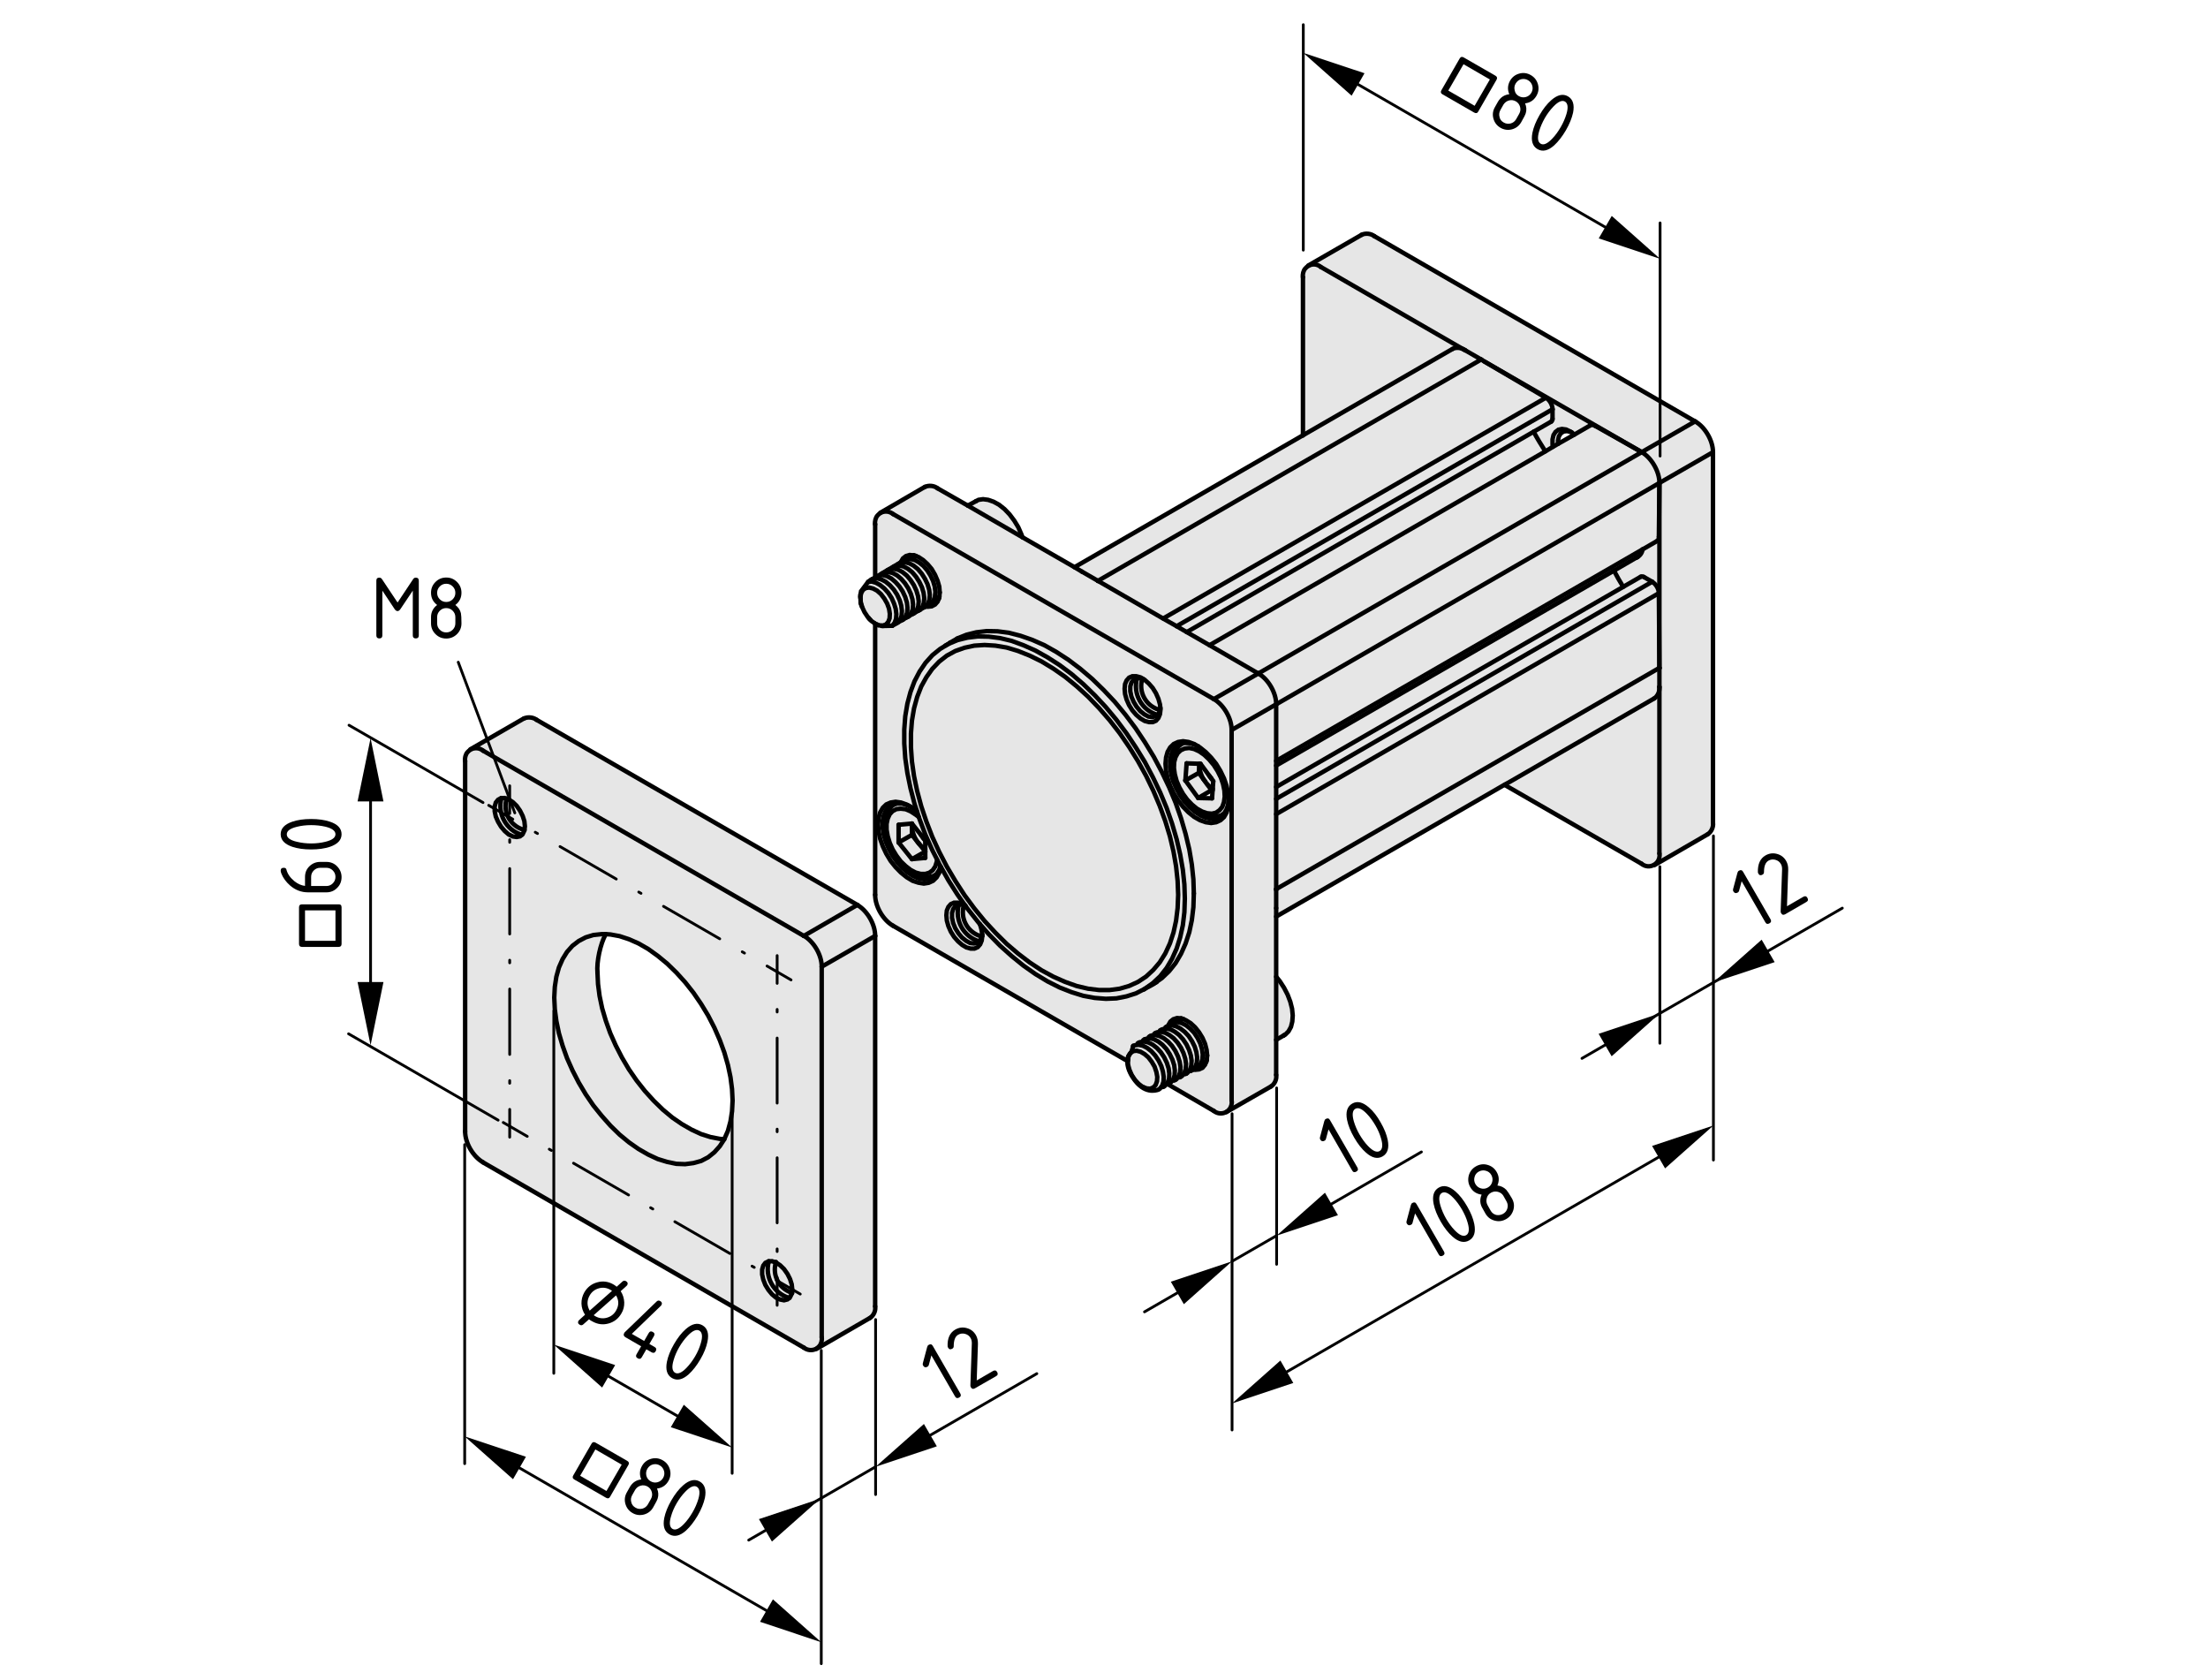 <?xml version="1.0" encoding="utf-8"?>
<!-- Generator: Adobe Illustrator 19.2.1, SVG Export Plug-In . SVG Version: 6.00 Build 0)  -->
<svg version="1.1" xmlns="http://www.w3.org/2000/svg" xmlns:xlink="http://www.w3.org/1999/xlink" x="0px" y="0px"
	 viewBox="0 0 198.71 151.2" style="enable-background:new 0 0 198.71 151.2;" xml:space="preserve">
<style type="text/css">
	.st0{fill:#E6E6E6;}
	.st1{fill:none;stroke:#000000;stroke-width:0.4;stroke-linecap:round;stroke-miterlimit:10;}
	.st2{fill:none;stroke:#000000;stroke-width:0.4;stroke-linecap:round;stroke-linejoin:round;}
	.st3{fill:none;stroke:#000000;stroke-width:0.25;stroke-linecap:round;stroke-miterlimit:10;}
	.st4{fill:none;stroke:#000000;stroke-width:0.25;stroke-linecap:round;stroke-miterlimit:10;stroke-dasharray:0.234,2.338;}
	
		.st5{fill:none;stroke:#000000;stroke-width:0.25;stroke-linecap:round;stroke-miterlimit:10;stroke-dasharray:5.844,2.338,0.234,2.338;}
	.st6{fill:none;stroke:#000000;stroke-width:0.25;stroke-linecap:round;stroke-miterlimit:10;stroke-dasharray:0.236,2.356;}
	
		.st7{fill:none;stroke:#000000;stroke-width:0.25;stroke-linecap:round;stroke-miterlimit:10;stroke-dasharray:5.889,2.356,0.236,2.356;}
	.st8{fill:none;stroke:#000000;stroke-width:0.25;stroke-linecap:round;stroke-miterlimit:10;stroke-dasharray:0.229,2.289;}
	
		.st9{fill:none;stroke:#000000;stroke-width:0.25;stroke-linecap:round;stroke-miterlimit:10;stroke-dasharray:5.724,2.289,0.229,2.289;}
	.st10{fill:none;stroke:#000000;stroke-width:0.25;stroke-linecap:round;stroke-miterlimit:10;stroke-dasharray:0.234,2.342;}
	
		.st11{fill:none;stroke:#000000;stroke-width:0.25;stroke-linecap:round;stroke-miterlimit:10;stroke-dasharray:5.856,2.342,0.234,2.342;}
</style>
<g id="Kontur">
	<g id="ARC_56_">
		<g id="XMLID_1_">
			<g>
				<path class="st0" d="M102.47,97.53l0.35,0.26h0.01l0.35,0.15l0.33,0.02l0.28-0.1l0.21-0.22l0.12-0.33l0.03-0.4l-0.08-0.45
					l-0.16-0.47l-0.25-0.44l-0.31-0.4L103,94.85l-0.36-0.21l-0.35-0.09l-0.31,0.04l-0.24,0.17c0.04-0.06,0.08-0.09,0.08-0.09
					l0.18-0.55l0.15-0.06l0.33-0.04l0.37,0.08l0.39,0.2l0.38,0.3l0.35,0.39l0.3,0.45l0.24,0.49l0.15,0.5l0.07,0.48l-0.02,0.43
					l-0.12,0.36l-0.04,0.05l-0.16,0.21l-0.13,0.09l-0.03,0.02c-0.2,0.07-1.27,0.42-2.24-1.05c-0.44-0.65-0.55-1.16-0.52-1.54
					l0.03,0.02l0.02,0.33l0.13,0.46l0.2,0.46l0.29,0.43L102.47,97.53z"/>
				<path class="st0" d="M105.01,97.51l-0.12,0.16l-0.12,0.09l-0.12,0.07l-0.1-0.08l0.04-0.05l0.12-0.36l0.02-0.43l-0.07-0.48
					l-0.15-0.5l-0.24-0.49l-0.3-0.45l-0.35-0.39l-0.38-0.3l-0.39-0.2l-0.37-0.08l-0.33,0.04L102,94.11l-0.18,0.55
					c0,0-0.04,0.03-0.08,0.09c-0.05,0.06-0.11,0.14-0.17,0.26v0.01l-0.01,0.04c-0.03,0.05-0.05,0.12-0.06,0.2
					c-0.02,0.06-0.03,0.13-0.03,0.21L80.36,83.3c-0.89-0.51-1.61-1.75-1.6-2.78v-6.33h0.26l0.05,0.63l0.14,0.67l0.24,0.68l0.31,0.66
					l0.39,0.64l0.45,0.57l0.49,0.5l0.51,0.41l0.53,0.31l0.52,0.18l0.49,0.07l0.44-0.06l0.39-0.19l0.32-0.3l0.23-0.41l0.15-0.5v-0.02
					h0.01l0.68,1.2l0.82,1.29l0.68,0.96l-0.27-0.14l-0.38-0.11l-0.35,0.01l-0.29,0.13l-0.22,0.24l-0.14,0.34l-0.04,0.42l0.04,0.47
					l0.14,0.5l0.22,0.5l0.29,0.46l0.35,0.41l0.38,0.33l0.39,0.22l0.37,0.11l0.35-0.01l0.29-0.13l0.22-0.24l0.14-0.34l0.05-0.42
					c0-0.04,0-0.08-0.01-0.12v-0.03c-0.02-0.3-0.12-0.7-0.22-0.93l0.81,0.91l1.01,1.03l1.05,0.95l1.06,0.86l1.08,0.76l1.09,0.66
					l1.09,0.54l1.07,0.43l1.06,0.32l1.03,0.19l1,0.08l0.95-0.04l0.91-0.17l0.85-0.28l0.8-0.4l0.35-0.2l0.46-0.25l0.11-0.08
					l0.61-0.44l0.66-0.62l0.58-0.73l0.49-0.84l0.41-0.92l0.33-1.01l0.23-1.1l0.14-1.16l0.04-1.23l-0.04-1.28l-0.14-1.33l-0.23-1.36
					l-0.33-1.39l-0.41-1.4l-0.49-1.4l-0.58-1.4l0.12-0.06l0.29,0.6l0.39,0.63l0.45,0.58l0.49,0.5l0.51,0.41l0.53,0.3l0.51,0.19
					l0.49,0.06l0.45-0.06l0.39-0.18l0.32-0.3l0.23-0.41l0.14-0.5l0.05-0.58h0.26v27.01c0.06,0.25-0.04,0.6-0.21,0.79
					c-0.07,0.09-0.17,0.17-0.27,0.23c-0.34,0.2-0.79,0.18-1.12-0.09l-4.15-2.4L105.01,97.51z M105.86,92.36l0.38,0.2l0.38,0.31
					l0.36,0.38l0.3,0.46l0.24,0.49l0.15,0.49l0.07,0.48l-0.03,0.44l-0.11,0.35l-0.21,0.27l-0.02,0.02l0.18,0.03l0.36-0.04l0.31-0.15
					l0.23-0.27l0.09-0.25l0.01-0.01l0.04-0.12l0.01-0.05v-0.01l0.04-0.39l-0.05-0.51l-0.14-0.54l-0.23-0.53l-0.31-0.51l-0.36-0.45
					l-0.4-0.37l-0.42-0.27l-0.27-0.11h-0.01l-0.13-0.05h-0.02l-0.37-0.03l-0.34,0.1l-0.26,0.21l-0.19,0.33l-0.03,0.07v0.01
					l0.05-0.02l0.33-0.04L105.86,92.36z"/>
				<polygon class="st0" points="103.18,97.94 102.83,97.8 102.82,97.8 102.47,97.53 102.14,97.18 101.85,96.74 101.65,96.28 
					101.52,95.82 101.5,95.49 101.5,95.39 101.56,95.06 101.57,95.02 101.57,95.02 101.74,94.76 101.98,94.59 102.29,94.55 
					102.64,94.64 103,94.85 103.35,95.15 103.66,95.56 103.91,95.99 104.07,96.47 104.15,96.91 104.12,97.31 104,97.64 
					103.79,97.86 103.51,97.97 				"/>
				<path class="st0" d="M101.74,94.76l-0.17,0.26C101.63,94.89,101.69,94.81,101.74,94.76z"/>
				<path class="st0" d="M101.47,95.48c0-0.08,0.01-0.15,0.03-0.21v0.13v0.1L101.47,95.48z"/>
				<path class="st0" d="M101.56,95.06l-0.06,0.33v-0.13C101.51,95.18,101.53,95.11,101.56,95.06z"/>
				<polygon class="st0" points="101.25,62.45 101.21,61.98 101.25,61.56 101.39,61.23 101.61,60.98 101.91,60.85 102.25,60.85 
					102.63,60.95 102.95,61.14 102.8,61.09 102.62,61.02 102.33,61.03 102.29,61.03 102.02,61.16 101.82,61.43 101.72,61.77 
					101.72,62.2 101.82,62.68 102.02,63.15 102.29,63.6 102.62,63.99 102.98,64.28 103.35,64.48 103.7,64.53 104,64.45 
					104.16,64.34 104.24,64.27 104.39,63.95 104.4,63.9 104.43,63.72 104.44,63.85 104.39,64.27 104.25,64.61 104.03,64.86 
					103.74,64.98 103.39,64.98 103.02,64.88 102.63,64.65 102.25,64.32 101.91,63.93 101.61,63.45 101.39,62.95 				"/>
				<path class="st0" d="M102.8,61.09c-0.36,1.17,0.3,2.41,1.47,2.78c0.03,0.01,0.1,0.03,0.13,0.03l-0.01,0.06l-0.15,0.31
					l-0.08,0.07c-1.41-0.42-2.23-1.89-1.83-3.3l0.29-0.01L102.8,61.09z"/>
				<path class="st0" d="M108.32,70.14c-0.24-0.38-0.41-0.95-0.38-1.36v-0.05h0.1l0.77,1.06l0.11,0.16l0.08,0.09l0.04,0.05
					l0.15,0.21l-0.05,0.67c-0.16-0.09-0.39-0.28-0.55-0.46l-0.13-0.18l-0.04-0.05l-0.07-0.09L108.32,70.14z"/>
				<path class="st0" d="M114.85,63.38l-4.01,2.32c0.01-1.03-0.71-2.27-1.6-2.78l4.01-2.31C114.14,61.1,114.86,62.35,114.85,63.38z"
					/>
				<path class="st0" d="M96.7,51.04l20.56-11.87l13.46-7.77c0.27-0.14,0.66-0.13,0.95,0.01l0.18,0.1c0,0.01,0.01,0.01,0.01,0.01
					l1.44,0.83L98.81,52.27l-1.44-0.83L96.7,51.04z"/>
				<path class="st0" d="M105.89,56.35l33.83-19.53v0.86c0.01,0.09-0.04,0.2-0.12,0.25l-1.58,0.92L106.8,56.88L105.89,56.35z"/>
				<path class="st0" d="M106.8,56.88l31.22-18.02c0.24,0.46,0.76,1.32,1.05,1.76l-30.22,17.44v0.01L106.8,56.88z"/>
				<path class="st0" d="M146.08,52.81l-31.23,18.02v-1.93l30.4-17.55C145.44,51.73,145.85,52.44,146.08,52.81z"/>
				<path class="st0" d="M118.86,24.02c-0.32-0.27-0.77-0.3-1.11-0.09l-0.02-0.03l4.81-2.78c0.34-0.17,0.84-0.12,1.14,0.12
					l28.87,16.67l-4.81,2.77c-0.01,0-0.02,0-0.02-0.01l-14.15-8.16l-0.23-0.14c-0.01,0-0.03-0.01-0.04-0.02l-1.44-0.83
					c0,0-0.01,0-0.01-0.01c-0.05-0.04-0.11-0.08-0.18-0.1L118.86,24.02z"/>
				<path class="st0" d="M118.86,24.02l12.81,7.39c-0.29-0.14-0.68-0.15-0.95-0.01l-13.46,7.77V24.94c-0.05-0.24,0.04-0.6,0.21-0.78
					c0.08-0.1,0.18-0.18,0.28-0.23C118.09,23.73,118.54,23.75,118.86,24.02z"/>
				<path class="st0" d="M98.81,52.27l34.49-19.91c0.01,0.01,0.03,0.02,0.04,0.02l0.23,0.14l5.55,3.27l-34.43,19.87v0.01
					L98.81,52.27z"/>
				<path class="st0" d="M104.69,55.65l34.43-19.87c0.34,0.19,0.6,0.65,0.6,1.04l-33.83,19.53l-1.2-0.69V55.65z"/>
				<path class="st0" d="M139.07,40.62c-0.29-0.44-0.81-1.3-1.05-1.76l1.58-0.92c0.08-0.05,0.13-0.16,0.12-0.25v-0.86
					c0-0.39-0.26-0.85-0.6-1.04l-5.55-3.27l14.15,8.16l-4.19-2.36c-0.11-0.08-0.3-0.1-0.43-0.03l-1.4,0.81l-0.31-0.22l-0.07-0.05
					l-0.38-0.17l-0.37-0.05l-0.32,0.07l-0.26,0.19l-0.18,0.29l-0.09,0.39v0.44l0.03,0.23L139.07,40.62z"/>
				<polygon class="st0" points="139.81,39.15 139.99,38.87 140.25,38.67 140.57,38.6 140.94,38.65 141.32,38.83 141.39,38.88 
					141.03,38.79 140.71,38.83 140.46,39 140.29,39.27 140.21,39.65 140.22,39.94 139.75,40.21 139.72,39.98 139.72,39.54 				"/>
				<path class="st0" d="M147.74,40.69L113.25,60.6c-0.01-0.01-0.02-0.01-0.02-0.01l-4.38-2.53v-0.01l30.22-17.44l0.68-0.4
					l0.47-0.27l1.48-0.85l1.4-0.81c0.13-0.07,0.32-0.05,0.43,0.03l4.19,2.36C147.72,40.69,147.73,40.69,147.74,40.69z"/>
				<path class="st0" d="M146.08,52.81c-0.23-0.36-0.64-1.08-0.83-1.46l1.99-1.15h0.01c0.3-0.11,0.55-0.44,0.57-0.76l1.3-0.75
					c0.11-0.07,0.19-0.24,0.17-0.38l0.05-4.81v16.6l-0.05-6.72c0-0.38-0.27-0.84-0.6-1.02l-0.75-0.44c-0.07-0.05-0.2-0.07-0.28-0.02
					L146.08,52.81z"/>
				<path class="st0" d="M148.69,52.35l-33.84,19.53v-1.06l31.23-18.02l1.58-0.91c0.08-0.05,0.21-0.03,0.28,0.02L148.69,52.35z"/>
				<path class="st0" d="M149.29,53.38l-34.44,19.88v-1.37l33.84-19.53C149.02,52.54,149.29,53,149.29,53.38z"/>
				<path class="st0" d="M114.85,80.01l34.49-19.91c0,0.01,0,0.03,0,0.05v1.66v0.2c-0.02,0.33-0.21,0.67-0.47,0.84l-12.99,7.5
					l-0.47,0.27l-20.56,11.87v-0.77v-1.66C114.85,80.03,114.85,80.02,114.85,80.01z"/>
				<path class="st0" d="M153.69,75.07l-4.82,2.78l-0.02-0.03c0.11-0.05,0.2-0.13,0.28-0.23c0.17-0.18,0.27-0.54,0.21-0.78V62.01
					c0.01-0.07,0.01-0.14,0-0.2v-1.66c0-0.02,0-0.04,0-0.05V43.5c0-0.01,0-0.02,0-0.03l4.82-2.78v33.35
					C154.22,74.41,154.01,74.88,153.69,75.07z"/>
				<polygon class="st0" points="149.29,53.38 149.34,60.1 114.85,80.01 114.85,73.26 				"/>
				<path class="st0" d="M114.85,63.38l34.49-19.91c0,0.01,0,0.02,0,0.03l-0.05,4.81c0.02,0.14-0.06,0.31-0.17,0.38l-1.3,0.75
					l-32.97,19.03V63.4C114.85,63.4,114.85,63.39,114.85,63.38z"/>
				<path class="st0" d="M149.34,43.46l-34.49,19.91c0.01-1.02-0.71-2.27-1.6-2.77l34.49-19.92
					C148.63,41.19,149.35,42.44,149.34,43.46z"/>
				<path class="st0" d="M135.88,70.35l12.99-7.5c0.26-0.17,0.45-0.51,0.47-0.84v14.81c0.06,0.24-0.04,0.6-0.21,0.78
					c-0.08,0.1-0.17,0.18-0.28,0.23c-0.34,0.21-0.79,0.18-1.11-0.09l-12.33-7.11v-0.01L135.88,70.35z"/>
				<path class="st0" d="M147.74,40.69l4.81-2.77c0.9,0.5,1.62,1.75,1.61,2.77l-4.82,2.78C149.35,42.44,148.63,41.19,147.74,40.69z"
					/>
				<polygon class="st0" points="81.69,78.52 82.19,78.84 82.69,79.05 83.17,79.13 83.6,79.09 83.98,78.93 84.21,78.72 84.23,78.7 
					84.29,78.64 84.53,78.27 84.63,77.94 84.68,78.02 84.67,78.02 84.67,78.05 84.52,78.55 84.29,78.95 83.97,79.26 83.58,79.44 
					83.14,79.51 82.65,79.43 82.13,79.26 81.6,78.94 81.09,78.53 80.6,78.03 80.15,77.47 79.76,76.82 79.45,76.16 79.21,75.48 
					79.07,74.81 79.02,74.18 79.07,73.61 79.21,73.11 79.45,72.69 79.76,72.39 80.15,72.22 80.6,72.15 81.09,72.22 81.6,72.4 
					81.83,72.53 81.69,72.47 81.2,72.32 80.75,72.31 80.5,72.36 80.48,72.38 80.33,72.4 79.99,72.63 79.72,72.95 79.53,73.39 
					79.43,73.89 79.43,74.48 79.53,75.11 79.72,75.76 79.99,76.39 80.33,77.02 80.75,77.6 81.2,78.11 				"/>
				<polygon class="st0" points="82.19,78.84 81.69,78.52 81.2,78.11 80.75,77.6 80.33,77.02 79.99,76.39 79.72,75.76 79.53,75.11 
					79.43,74.48 79.43,73.89 79.53,73.39 79.72,72.95 79.99,72.63 80.33,72.4 80.48,72.38 80.5,72.36 80.75,72.31 81.2,72.32 
					81.69,72.47 81.83,72.53 81.85,72.55 82.13,72.7 82.51,72.99 82.52,72.99 82.69,73.52 82.41,73.31 81.95,73.01 81.5,72.82 
					81.06,72.77 80.67,72.81 80.33,72.99 80.07,73.27 79.89,73.66 79.79,74.14 79.79,74.66 79.89,75.24 80.07,75.84 80.33,76.43 
					80.67,76.99 81.06,77.51 81.5,77.93 81.95,78.28 82.41,78.52 82.86,78.64 83.28,78.64 83.64,78.53 83.94,78.31 84.17,77.97 
					84.31,77.53 84.33,77.38 84.34,77.36 84.6,77.89 84.63,77.94 84.53,78.27 84.29,78.64 84.23,78.7 84.21,78.72 83.98,78.93 
					83.6,79.09 83.17,79.13 82.69,79.05 				"/>
				<path class="st0" d="M82.07,74.11l-1.2,0.11v1.6l1.2,1.5l1.2-0.11v-0.58V76.4v-0.77v-0.03l-0.38-0.47l-0.81-1.01L82.07,74.11z
					 M81.5,72.82l0.45,0.18l0.46,0.3l0.28,0.22l0.07,0.2l0.53,1.4l0.62,1.39l0.43,0.85l-0.01,0.01l-0.02,0.16l-0.14,0.43l-0.23,0.34
					l-0.3,0.23l-0.36,0.11h-0.42l-0.45-0.12l-0.46-0.24l-0.45-0.35l-0.44-0.43l-0.39-0.51l-0.34-0.57l-0.26-0.59l-0.18-0.59
					l-0.1-0.58v-0.53l0.1-0.47l0.18-0.39l0.26-0.28l0.34-0.18l0.39-0.05L81.5,72.82z"/>
				<polygon class="st0" points="80.87,74.22 82.07,74.11 82.07,74.32 82.07,74.36 82.07,75.13 80.87,75.81 				"/>
				<path class="st0" d="M106.63,80.86l-0.04,1.22l-0.14,1.17l-0.24,1.09l-0.32,1.01l-0.41,0.93l-0.49,0.83l-0.58,0.73l-0.66,0.62
					l-0.72,0.52l-0.8,0.4l-0.85,0.28l-0.91,0.17l-0.95,0.04l-1-0.08l-1.03-0.19l-1.06-0.32l-1.07-0.43l-1.09-0.54l-1.09-0.66
					l-1.08-0.76l-1.06-0.86l-1.05-0.95l-1.01-1.03l-0.81-0.91L88,82.94l-0.93-1.18l-0.2-0.27l-0.01-0.02l-0.68-0.96l-0.82-1.29
					l-0.68-1.2l-0.05-0.08l-0.03-0.06l-0.26-0.52l-0.43-0.85l-0.62-1.39l-0.53-1.4l-0.07-0.2l-0.17-0.53l-0.22-0.67l-0.36-1.39
					l-0.28-1.38l-0.19-1.34l-0.09-1.31v-1.25l0.09-1.2l0.19-1.13l0.28-1.05l0.36-0.97l0.46-0.88l0.53-0.78l0.62-0.68l0.69-0.57
					l0.76-0.46l0.82-0.34l0.89-0.22L88,57.27l0.98,0.02l1.01,0.14l1.05,0.25l1.06,0.38l1.08,0.49l1.09,0.6l1.09,0.7l1.07,0.81
					l1.06,0.91l1.03,0.99l1,1.07l0.95,1.15l0.91,1.22l0.85,1.27l0.8,1.31l0.72,1.36l0.66,1.38l0.58,1.39l0.49,1.4l0.41,1.4
					l0.32,1.39l0.24,1.36l0.14,1.33L106.63,80.86z M105.61,76.63l-0.32-1.36l-0.42-1.37l-0.5-1.37l-0.58-1.37l-0.65-1.34l-0.73-1.32
					l-0.79-1.28l-0.85-1.23l-0.91-1.17l-0.95-1.1l-0.99-1.02l-1.02-0.94l-1.04-0.84l-1.06-0.75l-1.07-0.64L92.67,59l-1.05-0.42
					l-1.03-0.3l-1.01-0.18l-0.97-0.06l-0.93,0.06l-0.88,0.19l-0.82,0.3L85.21,59l-0.69,0.53l-0.62,0.65l-0.53,0.75l-0.46,0.84
					l-0.37,0.94l-0.28,1.03l-0.19,1.1l-0.09,1.17v1.23l0.09,1.28l0.19,1.32l0.28,1.34l0.37,1.37l0.46,1.37l0.53,1.37l0.62,1.36
					l0.69,1.33l0.77,1.3l0.82,1.26l0.88,1.2l0.93,1.13l0.97,1.06l1.01,0.99l1.03,0.89l1.05,0.79l1.06,0.7l1.07,0.59l1.06,0.47
					l1.04,0.36l1.02,0.24l0.99,0.12h0.95l0.91-0.12l0.85-0.25l0.79-0.36l0.73-0.48l0.65-0.59l0.58-0.69l0.5-0.8l0.42-0.9l0.32-0.98
					l0.23-1.06l0.14-1.14l0.05-1.2l-0.05-1.26l-0.14-1.3L105.61,76.63z"/>
				<polygon class="st0" points="82.67,75.88 82.79,76.02 83.27,76.63 82.07,77.31 80.87,75.81 82.07,75.13 82.55,75.73 				"/>
				<path class="st0" d="M82.08,74.13l0.81,1.01l0.21,0.32l0.17,0.18v0.77c-0.14-0.07-0.34-0.23-0.48-0.39
					c-0.05-0.05-0.09-0.1-0.12-0.14l-0.12-0.15c-0.27-0.37-0.48-0.96-0.48-1.37v-0.03l0.01-0.18V74.13z"/>
				<path class="st0" d="M88.4,84.23l-0.05,0.42l-0.14,0.34l-0.22,0.24l-0.29,0.13l-0.35,0.01l-0.37-0.11l-0.39-0.22l-0.38-0.33
					l-0.35-0.41l-0.29-0.46l-0.22-0.5l-0.14-0.5l-0.04-0.47l0.04-0.42l0.14-0.34l0.22-0.24l0.29-0.13l0.35-0.01l0.38,0.11l0.27,0.14
					l0.01,0.02l-0.12-0.04l-0.18-0.05h-0.28h-0.04l-0.28,0.14l-0.19,0.26l-0.1,0.35v0.43l0.1,0.47l0.19,0.48l0.28,0.45l0.32,0.38
					l0.37,0.3l0.37,0.19l0.35,0.05l0.3-0.07l0.16-0.12l0.08-0.07l0.14-0.31l0.01-0.06l0.04-0.17C88.4,84.14,88.4,84.18,88.4,84.23z"
					/>
				<polygon class="st0" points="105.22,70.85 105.8,72.24 106.29,73.64 106.7,75.05 107.03,76.43 107.26,77.8 107.4,79.13 
					107.44,80.4 107.4,81.64 107.26,82.8 107.03,83.89 106.7,84.9 106.29,85.82 105.8,86.66 105.22,87.39 104.56,88.02 
					103.95,88.45 103.38,88.78 103.03,88.98 103.75,88.47 104.41,87.85 104.99,87.11 105.48,86.28 105.89,85.36 106.21,84.35 
					106.45,83.26 106.59,82.09 106.63,80.86 106.59,79.59 106.45,78.26 106.21,76.89 105.89,75.51 105.48,74.11 104.99,72.7 
					104.41,71.31 103.75,69.93 103.03,68.57 102.23,67.27 101.38,65.99 100.47,64.77 99.52,63.63 98.52,62.56 97.49,61.56 
					96.43,60.65 95.36,59.85 94.27,59.15 93.18,58.54 92.1,58.06 91.04,57.67 89.99,57.42 88.98,57.29 88,57.27 87.07,57.38 
					86.18,57.6 85.36,57.94 85.51,57.83 86.12,57.48 86.15,57.46 86.23,57.42 86.98,57.12 87.86,56.9 88.8,56.79 89.78,56.81 
					90.79,56.94 91.84,57.21 92.9,57.58 93.99,58.06 95.07,58.67 96.16,59.38 97.23,60.19 98.29,61.09 99.32,62.09 100.32,63.15 
					101.28,64.31 102.19,65.52 103.04,66.8 103.84,68.11 104.56,69.47 				"/>
				<path class="st0" d="M86.29,81.4c-0.4,1.42,0.42,2.89,1.83,3.31l-0.16,0.12l-0.3,0.07l-0.35-0.05l-0.37-0.19l-0.37-0.3
					l-0.32-0.38l-0.28-0.45l-0.19-0.48l-0.1-0.47v-0.43l0.1-0.35l0.19-0.26l0.28-0.14H86.29z"/>
				<path class="st0" d="M86.75,81.45c-0.36,1.18,0.3,2.42,1.48,2.79c0.03,0.01,0.09,0.02,0.12,0.03l-0.01,0.06l-0.14,0.31
					l-0.08,0.07c-1.41-0.42-2.23-1.89-1.83-3.31h0.28L86.75,81.45z"/>
				<path class="st0" d="M87.07,81.77L88,82.94l0.17,0.2c0.1,0.23,0.2,0.63,0.22,0.93v0.03l-0.04,0.17
					c-0.03-0.01-0.09-0.02-0.12-0.03c-1.18-0.37-1.84-1.61-1.48-2.79l0.12,0.04L87.07,81.77z"/>
				<path class="st0" d="M101.72,62.2v-0.43l0.1-0.35l0.2-0.26l0.27-0.13h0.04c-0.4,1.41,0.42,2.88,1.83,3.3L104,64.45l-0.3,0.08
					l-0.35-0.06l-0.37-0.19l-0.36-0.29l-0.33-0.39l-0.27-0.45l-0.2-0.48L101.72,62.2z"/>
				<path class="st0" d="M104.27,63.86c-1.17-0.37-1.83-1.61-1.47-2.78l0.15,0.05l0.07,0.04l0.37,0.33l0.35,0.41l0.29,0.46l0.22,0.5
					l0.14,0.5l0.04,0.34l-0.03,0.18C104.37,63.9,104.3,63.88,104.27,63.86z"/>
				<path class="st0" d="M106.98,93.24l-0.36-0.38l-0.38-0.31l-0.38-0.2l-0.37-0.08l-0.33,0.04l-0.05,0.02v-0.01l0.03-0.07
					l0.19-0.33l0.26-0.21l0.34-0.1l0.37,0.03h0.02l0.13,0.05h0.01l0.27,0.11l0.42,0.27l0.4,0.37l0.36,0.45l0.31,0.51l0.23,0.53
					l0.14,0.54l0.05,0.51l-0.04,0.39v0.01c-0.03,0.06-0.08,0.13-0.15,0.21l0.06-0.02l0.03-0.01l-0.09,0.25l-0.23,0.27l-0.31,0.15
					l-0.36,0.04l-0.18-0.03l0.02-0.02l0.21-0.27l0.11-0.35l0.03-0.44l-0.07-0.48l-0.15-0.49l-0.24-0.49L106.98,93.24z"/>
				<polygon class="st0" points="106.96,73.1 106.47,72.6 106.02,72.02 105.63,71.39 105.34,70.78 105.31,70.72 105.08,70.03 
					104.94,69.38 104.89,68.73 104.94,68.16 105.08,67.66 105.31,67.26 105.63,66.95 106.02,66.77 106.47,66.7 106.96,66.77 
					107.47,66.95 107.7,67.1 107.56,67.02 107.07,66.88 106.61,66.86 106.41,66.9 106.4,66.9 106.2,66.95 105.86,67.18 
					105.58,67.51 105.4,67.93 105.3,68.45 105.3,69.03 105.4,69.66 105.58,70.31 105.86,70.95 106.2,71.57 106.61,72.15 
					107.07,72.65 107.56,73.07 108.06,73.39 108.56,73.6 109.04,73.68 109.47,73.64 109.85,73.48 110.06,73.3 110.16,73.2 
					110.39,72.82 110.54,72.35 110.57,71.97 110.58,72.02 110.53,72.61 110.39,73.11 110.16,73.52 109.84,73.81 109.45,73.99 
					109,74.06 108.51,73.99 108,73.81 107.47,73.51 				"/>
				<path class="st0" d="M107.07,72.65l-0.46-0.5l-0.41-0.58l-0.34-0.62l-0.28-0.64l-0.18-0.65l-0.1-0.63v-0.58l0.1-0.52l0.18-0.43
					l0.28-0.33l0.34-0.22l0.2-0.05h0.01l0.2-0.05l0.46,0.02l0.49,0.15l0.14,0.07l0.3,0.17l0.51,0.41l0.49,0.5l0.45,0.57l0.39,0.64
					l0.32,0.67l0.23,0.67l0.14,0.67l0.04,0.57l-0.03,0.38l-0.15,0.48l-0.23,0.38l-0.1,0.09l-0.21,0.19l-0.38,0.16l-0.43,0.04
					l-0.48-0.09l-0.5-0.2l-0.5-0.32L107.07,72.65z M106.46,71.43l0.38,0.52l0.43,0.45l0.45,0.37l0.47,0.26l0.45,0.15l0.42,0.03
					l0.38-0.09l0.31-0.21l0.25-0.31l0.15-0.42l0.07-0.49l-0.03-0.55l-0.12-0.58l-0.2-0.6l-0.29-0.58l-0.35-0.55l-0.41-0.49
					l-0.44-0.41l-0.46-0.32l-0.46-0.21l-0.44-0.09l-0.41,0.04l-0.34,0.15l-0.28,0.26l-0.2,0.37l-0.12,0.45l-0.02,0.52l0.08,0.57
					l0.16,0.6l0.25,0.59L106.46,71.43z"/>
				<path class="st0" d="M106.79,68.69l-0.11,1.54l1.15,1.57l1.25,0.03l0.05-0.72l0.01-0.15l0.05-0.67l-0.15-0.21L109,70.03
					l-0.19-0.25l-0.77-1.06h-0.1L106.79,68.69z M106.84,71.95l-0.38-0.52l-0.32-0.57l-0.25-0.59l-0.16-0.6l-0.08-0.57l0.02-0.52
					l0.12-0.45l0.2-0.37l0.28-0.26l0.34-0.15l0.41-0.04l0.44,0.09l0.46,0.21l0.46,0.32l0.44,0.41l0.41,0.49l0.35,0.55l0.29,0.58
					l0.2,0.6l0.12,0.58l0.03,0.55l-0.07,0.49L110,72.61l-0.25,0.31l-0.31,0.21l-0.38,0.09l-0.42-0.03l-0.45-0.15l-0.47-0.26
					l-0.45-0.37L106.84,71.95z"/>
				<polygon class="st0" points="106.68,70.23 106.79,68.69 107.94,68.73 107.94,68.77 107.89,69.55 				"/>
				<path class="st0" d="M106.68,70.23l1.21-0.69l0.43,0.59l0.03,0.05c0.02,0.03,0.05,0.06,0.07,0.09l0.04,0.05l0.13,0.18l0.44,0.61
					l-1.2,0.69L106.68,70.23z"/>
				<path class="st0" d="M114.38,97.77l-4.01,2.31l-0.01-0.02c0.1-0.06,0.2-0.14,0.27-0.23c0.17-0.19,0.27-0.54,0.21-0.79V72.02
					v-6.33l4.01-2.32c0,0.01,0,0.02,0,0.03v5.06v0.43v1.93v1.06v1.37v6.75c0,0.01,0,0.03,0,0.05v1.66v0.77v5.41v5.68v3.15
					C114.92,97.11,114.71,97.56,114.38,97.77z"/>
				<polygon class="st0" points="114.85,93.57 114.85,87.89 115.18,88.3 115.56,88.89 115.88,89.51 116.12,90.14 116.28,90.77 
					116.34,91.38 116.3,91.93 116.18,92.41 115.96,92.81 115.67,93.1 115.57,93.15 115.53,93.18 				"/>
				<polygon class="st0" points="100.77,88.97 99.86,89.09 98.91,89.09 97.92,88.97 96.9,88.73 95.86,88.36 94.8,87.89 93.73,87.31 
					92.67,86.61 91.62,85.81 90.59,84.93 89.58,83.93 88.61,82.88 87.68,81.74 86.8,80.55 85.98,79.28 85.21,77.98 84.52,76.65 
					83.9,75.3 83.37,73.93 82.91,72.56 82.54,71.18 82.26,69.85 82.07,68.52 81.98,67.24 81.98,66.02 82.07,64.85 82.26,63.74 
					82.54,62.72 82.91,61.77 83.37,60.94 83.9,60.19 84.52,59.54 85.21,59 85.98,58.58 86.8,58.29 87.68,58.1 88.61,58.04 
					89.58,58.1 90.59,58.27 91.62,58.58 92.67,59 93.73,59.52 94.8,60.17 95.86,60.91 96.9,61.76 97.92,62.69 98.91,63.72 
					99.86,64.81 100.77,65.98 101.62,67.22 102.41,68.49 103.14,69.81 103.79,71.15 104.37,72.52 104.87,73.89 105.29,75.27 
					105.61,76.63 105.84,77.95 105.98,79.26 106.03,80.52 105.98,81.72 105.84,82.86 105.61,83.91 105.29,84.89 104.87,85.8 
					104.37,86.6 103.79,87.28 103.14,87.88 102.41,88.36 101.62,88.72 				"/>
				<polygon class="st0" points="89.42,45.15 89.91,45.42 90.4,45.81 90.86,46.29 91.28,46.85 91.64,47.44 91.92,48.08 92.02,48.35 
					87.1,45.5 87.83,45.1 88.06,44.98 88.47,44.92 88.93,44.98 				"/>
				<path class="st0" d="M106.8,56.88l2.05,1.19l4.38,2.53c0,0,0.01,0,0.02,0.01l-4.01,2.31L80.36,46.25
					c-0.33-0.26-0.77-0.29-1.12-0.09l-0.01-0.02l4.01-2.32c0.33-0.17,0.84-0.12,1.13,0.12l2.73,1.57l4.92,2.84l4.68,2.7l0.67,0.39
					l1.44,0.83l5.88,3.4l1.2,0.69L106.8,56.88z"/>
				<polygon class="st0" points="78.45,52.33 78.12,52.37 78.32,52.21 78.43,52.15 78.46,52.14 78.62,52.08 78.96,52.04 
					79.33,52.15 79.71,52.35 80.09,52.67 80.44,53.06 80.74,53.52 80.97,54.02 81.11,54.5 81.17,54.98 81.14,55.4 81.01,55.75 
					80.8,56.02 80.7,56.08 80.59,56.15 80.3,56.31 80.51,56.04 80.64,55.69 80.67,55.27 80.61,54.79 80.46,54.31 80.24,53.81 
					79.94,53.35 79.59,52.96 79.21,52.65 78.83,52.44 				"/>
				<polygon class="st0" points="81.67,54.69 81.64,55.13 81.51,55.46 81.3,55.73 81.27,55.75 81.19,55.79 81.09,55.85 80.8,56.02 
					81.01,55.75 81.14,55.4 81.17,54.98 81.11,54.5 80.97,54.02 80.74,53.52 80.44,53.06 80.09,52.67 79.71,52.35 79.33,52.15 
					78.96,52.04 78.62,52.08 78.46,52.14 78.56,52.08 78.76,51.96 78.76,51.96 78.82,51.92 78.87,51.9 78.94,51.87 79.12,51.79 
					79.46,51.75 79.83,51.85 80.22,52.06 80.59,52.38 80.94,52.77 81.24,53.23 81.47,53.73 81.62,54.23 				"/>
				<polygon class="st0" points="77.67,53.08 77.51,53.35 77.44,53.67 77.44,53.6 77.49,53.21 78.12,52.37 78.45,52.33 78.83,52.44 
					79.21,52.65 79.59,52.96 79.94,53.35 80.24,53.81 80.46,54.31 80.61,54.79 80.67,55.27 80.64,55.69 80.51,56.04 80.3,56.31 
					79.46,56.33 79.46,56.29 79.74,56.19 79.94,55.96 80.06,55.64 80.08,55.23 80.01,54.77 79.84,54.31 79.59,53.87 79.28,53.46 
					78.93,53.15 78.57,52.96 78.22,52.87 77.91,52.92 				"/>
				<polygon class="st0" points="81.47,53.73 81.24,53.23 80.94,52.77 80.59,52.38 80.22,52.06 79.83,51.85 79.46,51.75 
					79.12,51.79 78.94,51.87 78.87,51.9 79.32,51.64 79.44,51.58 79.62,51.5 79.96,51.48 80.33,51.56 80.72,51.77 81.09,52.08 
					81.44,52.48 81.74,52.94 81.97,53.44 82.12,53.94 82.17,54.4 82.14,54.83 82.01,55.17 81.8,55.44 81.77,55.46 81.59,55.56 
					81.3,55.73 81.51,55.46 81.64,55.13 81.67,54.69 81.62,54.23 				"/>
				<path class="st0" d="M81.4,50.4l0.48-0.28h0.06l0.19-0.08h0.02l0.22-0.03h0.01l0.29,0.11l0.41,0.27l0.4,0.37l0.37,0.45l0.3,0.51
					l0.23,0.54l0.15,0.53l0.04,0.51l-0.03,0.39l-0.01,0.01c-0.02,0.07-0.08,0.14-0.14,0.21c-0.06,0.05-0.12,0.11-0.18,0.14
					l-0.11,0.06l-0.29,0.16l0.21-0.25l0.12-0.35l0.04-0.43l-0.06-0.47l-0.15-0.5l-0.23-0.49l-0.29-0.46l-0.35-0.4l-0.38-0.31
					l-0.38-0.21l-0.38-0.09l-0.33,0.02l-0.19,0.08L81.4,50.4z"/>
				<polygon class="st0" points="81.4,50.4 81.06,50.6 81.07,50.58 81.26,50.25 81.53,50.04 81.87,49.94 82.22,49.98 82.15,50.04 
					82.13,50.04 81.94,50.13 81.88,50.13 				"/>
				<polygon class="st0" points="81.22,51.48 81.6,51.79 81.94,52.19 82.24,52.65 82.47,53.15 82.62,53.65 82.68,54.12 82.64,54.54 
					82.51,54.9 82.3,55.15 82.26,55.17 82.2,55.21 82.09,55.27 81.8,55.44 82.01,55.17 82.14,54.83 82.17,54.4 82.12,53.94 
					81.97,53.44 81.74,52.94 81.44,52.48 81.09,52.08 80.72,51.77 80.33,51.56 79.96,51.48 79.62,51.5 79.44,51.58 79.32,51.64 
					79.82,51.33 79.82,51.35 79.94,51.29 80.12,51.21 80.46,51.19 80.83,51.27 				"/>
				<polygon class="st0" points="81.12,50.63 81.46,50.6 81.83,50.69 82.22,50.9 82.6,51.21 82.95,51.62 83.24,52.08 83.47,52.56 
					83.62,53.06 83.68,53.54 83.64,53.96 83.52,54.31 83.31,54.56 83.21,54.64 83.1,54.69 82.82,54.85 83.02,54.6 83.14,54.25 
					83.18,53.83 83.12,53.35 82.97,52.85 82.74,52.37 82.44,51.9 82.1,51.5 81.72,51.19 81.33,50.98 80.96,50.9 80.62,50.92 
					80.44,51 80.33,51.06 80.32,51.04 81.06,50.6 81.05,50.65 				"/>
				<polygon class="st0" points="81.06,50.6 81.4,50.4 81.44,50.42 81.63,50.33 81.96,50.31 82.34,50.4 82.72,50.62 83.1,50.92 
					83.45,51.33 83.74,51.79 83.97,52.27 84.12,52.77 84.18,53.25 84.14,53.67 84.02,54.02 83.81,54.27 83.71,54.35 83.6,54.4 
					83.32,54.56 83.31,54.56 83.52,54.31 83.64,53.96 83.68,53.54 83.62,53.06 83.47,52.56 83.24,52.08 82.95,51.62 82.6,51.21 
					82.22,50.9 81.83,50.69 81.46,50.6 81.12,50.63 81.05,50.65 				"/>
				<polygon class="st0" points="81.6,51.79 81.22,51.48 80.83,51.27 80.46,51.19 80.12,51.21 79.94,51.29 79.82,51.35 79.82,51.33 
					80.32,51.04 80.33,51.06 80.44,51 80.62,50.92 80.96,50.9 81.33,50.98 81.72,51.19 82.1,51.5 82.44,51.9 82.74,52.37 
					82.97,52.85 83.12,53.35 83.18,53.83 83.14,54.25 83.02,54.6 82.82,54.85 82.81,54.85 82.78,54.88 82.7,54.92 82.59,54.98 
					82.3,55.15 82.51,54.9 82.64,54.54 82.68,54.12 82.62,53.65 82.47,53.15 82.24,52.65 81.94,52.19 				"/>
				<path class="st0" d="M101.91,63.93l0.34,0.4l0.38,0.33l0.39,0.22l0.37,0.11l0.35-0.01l0.29-0.12l0.22-0.25l0.14-0.34l0.05-0.42
					l-0.01-0.13l-0.04-0.34l-0.14-0.5l-0.22-0.5l-0.29-0.46l-0.35-0.41l-0.37-0.33l-0.07-0.04l-0.32-0.18l-0.38-0.11l-0.34,0.01
					l-0.3,0.13l-0.22,0.24l-0.14,0.34l-0.04,0.42l0.04,0.47l0.14,0.5l0.22,0.5L101.91,63.93z M80.36,46.25l28.88,16.67
					c0.89,0.51,1.61,1.75,1.6,2.78v6.33h-0.26l-0.01-0.06l-0.04-0.57l-0.14-0.67l-0.23-0.67l-0.32-0.67l-0.39-0.64L109,68.18
					l-0.49-0.5L108,67.27l-0.3-0.17l-0.23-0.14l-0.51-0.18l-0.49-0.07l-0.45,0.06l-0.39,0.19l-0.32,0.3l-0.23,0.41l-0.14,0.5
					l-0.05,0.57l0.05,0.64l0.14,0.66l0.23,0.68l0.03,0.07l-0.12,0.06l-0.66-1.38l-0.72-1.36l-0.8-1.31l-0.85-1.27l-0.91-1.22
					l-0.96-1.15l-1-1.07l-1.03-1l-1.06-0.9l-1.07-0.81l-1.09-0.71l-1.08-0.6l-1.09-0.49l-1.06-0.37l-1.05-0.26l-1.01-0.14
					l-0.98-0.01l-0.94,0.1l-0.88,0.22l-0.75,0.31l-0.08,0.04l-0.03,0.02l-0.61,0.35l-0.15,0.1L84.6,58.4l-0.69,0.57l-0.62,0.68
					l-0.53,0.78l-0.46,0.88l-0.36,0.97l-0.28,1.05l-0.19,1.13l-0.09,1.2v1.25l0.09,1.31l0.19,1.34l0.28,1.38l0.36,1.39l0.22,0.67
					h-0.01l-0.38-0.29l-0.28-0.16l-0.02-0.01L81.6,72.4l-0.51-0.19l-0.49-0.06l-0.45,0.06l-0.39,0.18l-0.31,0.3l-0.24,0.41
					l-0.14,0.5l-0.05,0.58h-0.26V56.12l0.01,0.01l0.02,0.01l0.34,0.13l0.33,0.02v0.04l0.84-0.02l0.29-0.16l0.11-0.07l0.1-0.06
					l0.29-0.16l0.1-0.06h0.01l0.07-0.05l0.03-0.02l0.29-0.16l0.12-0.06l0.06-0.05l0.03-0.02l0.29-0.16l0.11-0.06h0.01l0.05-0.04
					l0.04-0.03l0.29-0.16l0.11-0.06h0.01l0.07-0.05l0.03-0.02l0.01-0.01l0.28-0.15l0.11-0.06l0.1-0.07h0.01l0.16,0.03l0.37-0.03
					l0.3-0.16l0.23-0.27l0.1-0.25l0.05-0.12v-0.06l0.01-0.01l0.03-0.39l-0.04-0.51l-0.15-0.53l-0.23-0.54l-0.3-0.51l-0.37-0.45
					l-0.4-0.37l-0.41-0.27l-0.29-0.11h-0.01l-0.12-0.04h-0.03l-0.35-0.03l-0.34,0.09l-0.27,0.22l-0.19,0.32l-0.01,0.03l-0.74,0.44
					l-0.5,0.29l-0.5,0.3l-0.45,0.26l-0.05,0.03l-0.06,0.03v-4.78c-0.05-0.25,0.04-0.6,0.21-0.79c0.08-0.09,0.17-0.17,0.27-0.23
					C79.59,45.96,80.03,45.98,80.36,46.25z"/>
				<polygon class="st0" points="82.78,54.88 82.71,54.92 82.7,54.92 				"/>
				<path class="st0" d="M82.82,54.85L82.82,54.85L82.82,54.85z"/>
				<polygon class="st0" points="82.26,55.17 82.21,55.21 82.2,55.21 				"/>
				<path class="st0" d="M82.7,54.92l-0.11,0.06L82.7,54.92z"/>
				<path class="st0" d="M82.09,55.27l0.11-0.06L82.09,55.27z"/>
				<path class="st0" d="M84.48,53.89l-0.1,0.25l-0.23,0.27l-0.3,0.16l-0.37,0.03l-0.16-0.03l0.28-0.16l0.11-0.06l0.1-0.07
					l0.29-0.16l0.11-0.06c0.06-0.03,0.12-0.09,0.18-0.14l0.03-0.01L84.48,53.89z"/>
				<polygon class="st0" points="81.77,55.46 81.71,55.5 81.59,55.56 				"/>
				<polygon class="st0" points="81.27,55.75 81.2,55.79 81.19,55.79 				"/>
				<polygon class="st0" points="80.01,54.77 80.08,55.23 80.06,55.64 79.94,55.96 79.74,56.19 79.46,56.29 79.13,56.27 
					78.79,56.14 78.77,56.13 78.76,56.12 78.74,56.1 78.32,55.77 78.15,55.58 77.8,55.08 77.57,54.58 77.46,54.15 77.45,53.94 
					77.44,53.81 77.44,53.67 77.51,53.35 77.67,53.08 77.91,52.92 78.22,52.87 78.57,52.96 78.93,53.15 79.28,53.46 79.59,53.87 
					79.84,54.31 				"/>
				<path class="st0" d="M78.76,117.56c0.07,0.38-0.14,0.84-0.47,1.04l-4.81,2.78l-0.01-0.02c0.1-0.06,0.19-0.14,0.27-0.23
					c0.17-0.19,0.26-0.54,0.21-0.79V86.99l4.81-2.78V117.56z"/>
				<path class="st0" d="M77.16,81.43c0.89,0.51,1.61,1.75,1.6,2.78l-4.81,2.78c0.01-1.03-0.71-2.27-1.61-2.78L77.16,81.43z"/>
				<polygon class="st0" points="78.74,56.1 78.41,55.87 78.32,55.77 				"/>
				<polygon class="st0" points="78.15,55.58 78.08,55.5 77.8,55.08 				"/>
				<polygon class="st0" points="77.57,54.58 77.8,55.08 77.59,54.63 				"/>
				<polygon class="st0" points="77.44,53.67 77.44,53.81 77.43,53.73 				"/>
				<path class="st0" d="M77.16,81.43l-4.82,2.78L43.47,67.55c-0.33-0.27-0.78-0.29-1.13-0.09l-0.01-0.02l4.82-2.78
					c0.33-0.17,0.84-0.12,1.13,0.11L77.16,81.43z"/>
				<path class="st0" d="M46.95,75.13l0.09-0.07l0.15-0.31l0.01-0.05l0.04-0.34l-0.05-0.46l-0.15-0.47l-0.24-0.47l-0.3-0.43
					l-0.35-0.34l-0.37-0.24l-0.18-0.07l-0.18-0.06l-0.29,0.01h-0.04l-0.27,0.14l-0.2,0.25l-0.1,0.36v0.43l0.1,0.47l0.2,0.47
					l0.27,0.45l0.33,0.39l0.36,0.3l0.37,0.18l0.35,0.06l0.3-0.07L46.95,75.13z M54.51,84.06l-0.36-0.01l-0.75,0.09l-0.69,0.2
					l-0.63,0.33l-0.56,0.44l-0.49,0.55l-0.4,0.65l-0.33,0.74l-0.23,0.84l-0.14,0.91l-0.05,0.97l0.05,1.03l0.14,1.07l0.23,1.1
					l0.33,1.12l0.4,1.12l0.49,1.11l0.56,1.09l0.63,1.05l0.69,1.01l0.75,0.94l0.79,0.88l0.82,0.8l0.85,0.7l0.86,0.61l0.87,0.5
					l0.86,0.39l0.85,0.27l0.82,0.16l0.79,0.03l0.75-0.09l0.69-0.2l0.63-0.33l0.56-0.44l0.49-0.55l0.4-0.63l0.01-0.02l0.32-0.74
					l0.23-0.84l0.14-0.91l0.05-0.97l-0.05-1.03l-0.14-1.07l-0.23-1.1l-0.32-1.12l-0.41-1.12l-0.49-1.11l-0.56-1.09l-0.63-1.05
					l-0.69-1.01l-0.75-0.94l-0.79-0.88l-0.82-0.8l-0.85-0.7l-0.86-0.61l-0.87-0.5l-0.86-0.39l-0.85-0.27l-0.82-0.16L54.51,84.06z
					 M69.82,113.61l-0.34-0.11l-0.29,0.01h-0.04l-0.27,0.13l-0.19,0.26l-0.1,0.35v0.43l0.1,0.47l0.19,0.48l0.27,0.45l0.33,0.39
					l0.36,0.3l0.37,0.18l0.35,0.06l0.31-0.07l0.15-0.13l0.08-0.07l0.15-0.31l0.01-0.1l0.04-0.29l-0.05-0.46l-0.15-0.48l-0.23-0.46
					l-0.31-0.43l-0.35-0.34l-0.37-0.25L69.82,113.61z M73.95,120.34c0.05,0.25-0.04,0.6-0.21,0.79c-0.08,0.09-0.17,0.17-0.27,0.23
					c-0.35,0.2-0.8,0.17-1.13-0.09L43.47,104.6c-0.9-0.51-1.62-1.75-1.61-2.78V68.48c-0.05-0.25,0.04-0.6,0.21-0.79
					c0.08-0.09,0.17-0.17,0.27-0.23c0.35-0.2,0.8-0.18,1.13,0.09l28.87,16.67c0.9,0.51,1.62,1.75,1.61,2.78V120.34z"/>
				<path class="st0" d="M71.25,115.57l0.05,0.46l-0.04,0.29c-1.14-0.36-1.78-1.57-1.44-2.72l0.02,0.01l0.37,0.25l0.35,0.34
					l0.31,0.43l0.23,0.46L71.25,115.57z"/>
				<path class="st0" d="M71.26,116.32l-0.01,0.1l-0.15,0.31l-0.08,0.07c-1.4-0.42-2.22-1.89-1.83-3.3l0.29-0.01l0.34,0.11
					C69.48,114.76,70.12,115.97,71.26,116.32z"/>
				<path class="st0" d="M71.02,116.81l-0.15,0.13l-0.31,0.07l-0.35-0.06l-0.37-0.18l-0.36-0.3l-0.33-0.39l-0.27-0.45l-0.19-0.48
					l-0.1-0.47v-0.43l0.1-0.35l0.19-0.26l0.27-0.13h0.04C68.8,114.91,69.62,116.39,71.02,116.81z"/>
				<path class="st0" d="M65.18,102.52l-0.4,0.63l-0.49,0.55l-0.56,0.44l-0.63,0.33l-0.69,0.2l-0.75,0.09l-0.79-0.03l-0.82-0.16
					l-0.85-0.27l-0.86-0.39l-0.87-0.5l-0.86-0.61l-0.85-0.7l-0.82-0.8l-0.79-0.88l-0.75-0.94l-0.69-1.01l-0.63-1.05l-0.56-1.09
					l-0.49-1.11l-0.4-1.12l-0.33-1.12l-0.23-1.1l-0.14-1.07l-0.05-1.03l0.05-0.97l0.14-0.91l0.23-0.84l0.33-0.74l0.4-0.65l0.49-0.55
					l0.56-0.44l0.63-0.33l0.69-0.2l0.75-0.09l0.36,0.01c-0.48,0.86-0.83,2.47-0.74,3.46l0.05,1.03l0.14,1.07l0.23,1.1l0.33,1.12
					l0.4,1.12l0.49,1.11l0.56,1.09l0.63,1.06l0.69,1l0.75,0.95l0.79,0.87l0.82,0.8l0.85,0.71l0.86,0.6l0.87,0.5l0.86,0.39l0.85,0.28
					l0.82,0.15L65.18,102.52z"/>
				<path class="st0" d="M47.19,73.89l0.05,0.46l-0.04,0.34c-0.03-0.01-0.1-0.03-0.13-0.04c-1.18-0.36-1.84-1.6-1.47-2.78l0.18,0.07
					l0.37,0.24l0.35,0.34l0.3,0.43l0.24,0.47L47.19,73.89z"/>
				<path class="st0" d="M47.2,74.69l-0.01,0.05l-0.15,0.31l-0.09,0.07c-1.39-0.41-2.21-1.89-1.82-3.3l0.29-0.01l0.18,0.06
					c-0.37,1.18,0.29,2.42,1.47,2.78C47.1,74.66,47.17,74.68,47.2,74.69z"/>
				<path class="st0" d="M46.95,75.13l-0.15,0.13l-0.3,0.07l-0.35-0.06l-0.37-0.18l-0.36-0.3l-0.33-0.39l-0.27-0.45l-0.2-0.47
					l-0.1-0.47v-0.43l0.1-0.36l0.2-0.25l0.27-0.14h0.04C44.74,73.23,45.56,74.72,46.95,75.13z"/>
			</g>
			<g>
				<line class="st1" x1="73.48" y1="121.38" x2="78.29" y2="118.6"/>
				<line class="st1" x1="47.15" y1="64.65" x2="42.33" y2="67.43"/>
				<polyline class="st1" points="80.47,72.39 80.28,72.52 80,72.86 79.8,73.27 79.68,73.73 79.65,74.27 79.71,74.86 79.85,75.48 
					80.07,76.07 80.37,76.66 80.73,77.23 81.14,77.73 81.59,78.15 82.07,78.51 82.57,78.76 83.08,78.9 83.53,78.93 83.98,78.84 
					84.21,78.72 				"/>
				<line class="st1" x1="84.23" y1="78.72" x2="84.24" y2="78.72"/>
				<polyline class="st1" points="106.4,66.9 106.1,67.13 105.84,67.47 105.65,67.88 105.54,68.36 105.52,68.9 105.59,69.49 
					105.74,70.11 105.98,70.72 106.28,71.3 106.65,71.85 107.06,72.34 107.52,72.77 108,73.11 108.51,73.35 109.02,73.47 
					109.46,73.48 109.9,73.38 110.04,73.28 				"/>
				<polyline class="st1" points="106.43,66.89 106.42,66.89 106.41,66.9 				"/>
				<line class="st1" x1="106.42" y1="66.89" x2="106.41" y2="66.89"/>
				<line class="st1" x1="147.25" y1="50.19" x2="147.38" y2="50.12"/>
				<polyline class="st1" points="114.85,68.89 145.25,51.35 147.24,50.19 				"/>
				<line class="st1" x1="148.87" y1="77.86" x2="153.69" y2="75.07"/>
				<line class="st1" x1="122.54" y1="21.13" x2="117.73" y2="23.9"/>
				<line class="st1" x1="110.37" y1="100.07" x2="114.38" y2="97.77"/>
				<line class="st1" x1="83.24" y1="43.81" x2="79.23" y2="46.14"/>
				<polyline class="st1" points="102.93,89.05 103.03,88.98 103.38,88.78 103.95,88.45 104.09,88.38 				"/>
				<polyline class="st1" points="85.51,57.83 85.36,57.94 85.07,58.1 				"/>
				<line class="st1" x1="86.15" y1="57.46" x2="86.12" y2="57.48"/>
				<polyline class="st1" points="143.1,38.29 141.7,39.1 140.22,39.94 139.75,40.21 139.07,40.62 108.85,58.06 				"/>
				<polyline class="st1" points="114.85,68.47 147.82,49.44 149.12,48.69 				"/>
				<polyline class="st1" points="147.66,51.9 146.08,52.81 114.85,70.82 				"/>
				<polyline class="st1" points="106.8,56.88 138.02,38.85 139.6,37.94 				"/>
				<polyline class="st1" points="101.5,95.18 101.5,95.27 101.5,95.39 				"/>
				<line class="st1" x1="102.83" y1="97.8" x2="103.1" y2="97.95"/>
				<line class="st1" x1="102" y1="94.11" x2="101.96" y2="94.14"/>
				<line class="st1" x1="102.5" y1="93.82" x2="102.38" y2="93.89"/>
				<line class="st1" x1="104.65" y1="97.82" x2="104.77" y2="97.76"/>
				<line class="st1" x1="103" y1="93.53" x2="102.88" y2="93.61"/>
				<line class="st1" x1="105.15" y1="97.53" x2="105.27" y2="97.47"/>
				<line class="st1" x1="103.5" y1="93.24" x2="103.39" y2="93.31"/>
				<line class="st1" x1="105.65" y1="97.24" x2="105.77" y2="97.18"/>
				<line class="st1" x1="104" y1="92.95" x2="103.89" y2="93.02"/>
				<line class="st1" x1="106.16" y1="96.95" x2="106.27" y2="96.89"/>
				<line class="st1" x1="104.5" y1="92.68" x2="104.39" y2="92.73"/>
				<line class="st1" x1="106.66" y1="96.66" x2="106.77" y2="96.61"/>
				<line class="st1" x1="105" y1="92.39" x2="104.89" y2="92.44"/>
				<line class="st1" x1="107.16" y1="96.38" x2="107.27" y2="96.31"/>
				<line class="st1" x1="105.5" y1="92.1" x2="105.39" y2="92.15"/>
				<line class="st1" x1="107.66" y1="96.09" x2="107.77" y2="96.02"/>
				<line class="st1" x1="106.01" y1="91.81" x2="105.89" y2="91.86"/>
				<line class="st1" x1="108.16" y1="95.8" x2="108.27" y2="95.73"/>
				<line class="st1" x1="114.85" y1="93.57" x2="115.53" y2="93.18"/>
				<polyline class="st1" points="77.43,53.5 77.43,53.73 77.43,53.81 				"/>
				<line class="st1" x1="78.79" y1="56.14" x2="79.04" y2="56.27"/>
				<line class="st1" x1="78.94" y1="51.87" x2="78.87" y2="51.9"/>
				<line class="st1" x1="81.19" y1="55.79" x2="81.2" y2="55.79"/>
				<line class="st1" x1="79.44" y1="51.58" x2="79.32" y2="51.64"/>
				<line class="st1" x1="81.59" y1="55.56" x2="81.71" y2="55.5"/>
				<line class="st1" x1="79.94" y1="51.29" x2="79.82" y2="51.35"/>
				<polyline class="st1" points="82.09,55.27 82.2,55.21 82.21,55.21 				"/>
				<line class="st1" x1="80.44" y1="51" x2="80.33" y2="51.06"/>
				<polyline class="st1" points="82.59,54.98 82.7,54.92 82.71,54.92 				"/>
				<line class="st1" x1="80.94" y1="50.71" x2="80.83" y2="50.77"/>
				<line class="st1" x1="81.44" y1="50.42" x2="81.33" y2="50.48"/>
				<polyline class="st1" points="83.81,54.27 84.1,54.12 84.21,54.06 				"/>
				<polyline class="st1" points="83.32,54.56 83.6,54.4 83.71,54.35 				"/>
				<polyline class="st1" points="82.81,54.85 82.82,54.85 83.1,54.69 83.21,54.64 				"/>
				<polyline class="st1" points="82.3,55.15 82.59,54.98 82.7,54.92 82.78,54.88 				"/>
				<polyline class="st1" points="81.8,55.44 82.09,55.27 82.2,55.21 82.26,55.17 				"/>
				<polyline class="st1" points="81.3,55.73 81.59,55.56 81.77,55.46 				"/>
				<polyline class="st1" points="80.8,56.02 81.09,55.85 81.19,55.79 81.27,55.75 				"/>
				<polyline class="st1" points="80.3,56.31 80.59,56.15 80.7,56.08 				"/>
				<line class="st1" x1="79.33" y1="56.33" x2="79.46" y2="56.33"/>
				<line class="st1" x1="79.46" y1="56.33" x2="80.3" y2="56.31"/>
				<polyline class="st1" points="77.44,53.67 77.44,53.6 77.49,53.21 78.12,52.37 78.45,52.33 78.83,52.44 79.21,52.65 
					79.59,52.96 79.94,53.35 80.24,53.81 80.46,54.31 80.61,54.79 80.67,55.27 80.64,55.69 80.51,56.04 80.3,56.31 				"/>
				<polyline class="st2" points="77.57,54.58 77.45,54.29 77.45,53.94 				"/>
				<polyline class="st2" points="78.32,55.77 78.23,55.69 78.15,55.58 				"/>
				<line class="st1" x1="87.83" y1="45.1" x2="87.1" y2="45.5"/>
				<polyline class="st1" points="49.88,89.77 49.93,88.81 50.07,87.89 50.3,87.06 50.63,86.31 51.03,85.66 51.52,85.11 
					52.08,84.68 52.71,84.35 53.4,84.14 54.15,84.06 54.51,84.06 54.94,84.09 55.76,84.24 56.61,84.52 57.47,84.9 58.34,85.4 
					59.2,86.02 60.05,86.72 60.87,87.52 61.66,88.39 62.41,89.34 63.1,90.35 63.73,91.39 64.29,92.48 64.78,93.6 65.19,94.72 
					65.51,95.84 65.74,96.93 65.88,98.01 65.93,99.03 65.88,100.01 65.74,100.91 65.51,101.76 65.19,102.49 65.18,102.52 
					64.78,103.14 64.29,103.69 63.73,104.14 63.1,104.47 62.41,104.66 61.66,104.76 60.87,104.73 60.05,104.56 59.2,104.3 
					58.34,103.9 57.47,103.4 56.61,102.8 55.76,102.1 54.94,101.3 54.15,100.41 53.4,99.48 52.71,98.47 52.08,97.41 51.52,96.32 
					51.03,95.22 50.63,94.1 50.3,92.98 50.07,91.88 49.93,90.81 49.88,89.77 				"/>
				<path class="st1" d="M72.34,121.27c0.33,0.26,0.78,0.29,1.13,0.09c0.1-0.06,0.19-0.14,0.27-0.23c0.17-0.19,0.26-0.54,0.21-0.79"
					/>
				<line class="st1" x1="43.47" y1="104.6" x2="72.34" y2="121.27"/>
				<path class="st1" d="M41.86,101.81c-0.01,1.03,0.71,2.27,1.61,2.78"/>
				<line class="st1" x1="41.86" y1="68.48" x2="41.86" y2="101.81"/>
				<path class="st1" d="M43.47,67.55c-0.33-0.27-0.78-0.29-1.13-0.09c-0.1,0.06-0.19,0.14-0.27,0.23
					c-0.17,0.19-0.26,0.54-0.21,0.79"/>
				<line class="st1" x1="72.34" y1="84.22" x2="43.47" y2="67.55"/>
				<path class="st1" d="M73.95,86.99c0.01-1.03-0.71-2.27-1.61-2.78"/>
				<line class="st1" x1="73.95" y1="120.34" x2="73.95" y2="86.99"/>
				<polyline class="st1" points="71.3,116.03 71.25,115.57 71.1,115.1 70.87,114.64 70.56,114.2 70.21,113.86 69.84,113.61 
					69.82,113.61 69.48,113.49 69.19,113.51 69.15,113.51 68.88,113.64 68.69,113.89 68.59,114.24 68.59,114.68 68.69,115.14 
					68.88,115.63 69.15,116.07 69.48,116.47 69.84,116.77 70.21,116.94 70.56,117.01 70.87,116.93 71.02,116.81 71.1,116.73 
					71.25,116.43 71.26,116.32 71.3,116.03 				"/>
				<polyline class="st1" points="47.24,74.36 47.19,73.89 47.04,73.43 46.8,72.95 46.5,72.52 46.15,72.18 45.78,71.94 45.6,71.88 
					45.42,71.81 45.13,71.82 45.09,71.82 44.82,71.97 44.62,72.22 44.52,72.57 44.52,73.01 44.62,73.48 44.82,73.94 45.09,74.39 
					45.42,74.78 45.78,75.09 46.15,75.27 46.5,75.32 46.8,75.26 46.95,75.13 47.04,75.06 47.19,74.74 47.2,74.69 47.24,74.36 				
					"/>
				<line class="st1" x1="72.34" y1="84.22" x2="77.16" y2="81.43"/>
				<path class="st1" d="M78.76,84.22c0.01-1.03-0.71-2.27-1.6-2.78"/>
				<line class="st1" x1="78.76" y1="84.22" x2="73.95" y2="86.99"/>
				<line class="st1" x1="78.76" y1="117.56" x2="78.76" y2="84.22"/>
				<line class="st1" x1="77.16" y1="81.43" x2="48.28" y2="64.77"/>
				<path class="st1" d="M54.52,84.06c0,0,0,0.01-0.01,0.01c-0.48,0.86-0.83,2.47-0.74,3.46"/>
				<polyline class="st1" points="65.18,102.52 64.76,102.48 63.94,102.32 63.09,102.05 62.23,101.65 61.36,101.15 60.5,100.56 
					59.65,99.85 58.83,99.05 58.04,98.18 57.29,97.23 56.6,96.23 55.97,95.16 55.41,94.07 54.92,92.97 54.52,91.85 54.19,90.73 
					53.96,89.63 53.82,88.56 53.77,87.52 				"/>
				<path class="st1" d="M78.29,118.6c0.33-0.2,0.54-0.66,0.47-1.04"/>
				<path class="st1" d="M48.28,64.77c-0.29-0.23-0.8-0.28-1.13-0.11"/>
				<line class="st1" x1="80.5" y1="72.36" x2="80.55" y2="72.34"/>
				<line class="st1" x1="80.87" y1="74.22" x2="80.87" y2="75.81"/>
				<line class="st1" x1="82.07" y1="77.31" x2="80.87" y2="75.81"/>
				<line class="st1" x1="83.27" y1="77.2" x2="82.07" y2="77.31"/>
				<polyline class="st1" points="83.27,77.2 83.27,76.63 83.27,76.4 83.27,75.64 83.27,75.61 				"/>
				<polyline class="st1" points="82.07,74.11 82.08,74.13 82.89,75.14 83.27,75.61 				"/>
				<line class="st1" x1="82.07" y1="74.11" x2="80.87" y2="74.22"/>
				<path class="st1" d="M82.67,75.88c0.03,0.04,0.07,0.09,0.12,0.14c0.14,0.16,0.34,0.32,0.48,0.39"/>
				<path class="st1" d="M82.07,74.36c0,0.41,0.21,1,0.48,1.37"/>
				<polyline class="st1" points="82.08,74.13 82.08,74.14 82.07,74.32 				"/>
				<polyline class="st1" points="82.89,75.14 83.1,75.45 83.27,75.64 				"/>
				<line class="st1" x1="83.27" y1="76.63" x2="82.07" y2="77.31"/>
				<line class="st1" x1="82.07" y1="75.13" x2="80.87" y2="75.81"/>
				<line class="st1" x1="82.07" y1="74.11" x2="82.07" y2="74.32"/>
				<polyline class="st1" points="82.07,74.32 82.07,74.36 82.07,75.13 				"/>
				<polyline class="st1" points="82.67,75.88 82.55,75.73 82.07,75.13 				"/>
				<polyline class="st1" points="83.27,76.63 82.79,76.02 82.67,75.88 				"/>
				<polygon class="st1" points="109.23,68.84 108.82,68.35 108.38,67.93 107.92,67.61 107.46,67.4 107.02,67.31 106.61,67.36 
					106.27,67.51 105.99,67.77 105.79,68.14 105.67,68.59 105.65,69.11 105.73,69.68 105.89,70.27 106.14,70.86 106.46,71.43 
					106.84,71.95 107.27,72.4 107.72,72.77 108.19,73.03 108.64,73.18 109.06,73.22 109.44,73.13 109.75,72.91 110,72.61 
					110.15,72.18 110.22,71.69 110.19,71.14 110.07,70.56 109.87,69.97 109.58,69.39 				"/>
				<line class="st1" x1="110.1" y1="73.27" x2="110.06" y2="73.3"/>
				<line class="st1" x1="106.68" y1="70.23" x2="107.83" y2="71.81"/>
				<line class="st1" x1="109.08" y1="71.84" x2="107.83" y2="71.81"/>
				<polyline class="st1" points="109.19,70.3 109.14,70.97 109.13,71.11 109.08,71.84 				"/>
				<polyline class="st1" points="109,70.03 108.81,69.78 108.04,68.73 				"/>
				<line class="st1" x1="109.19" y1="70.3" x2="109.04" y2="70.09"/>
				<polyline class="st1" points="106.79,68.69 107.94,68.73 108.04,68.73 				"/>
				<line class="st1" x1="106.79" y1="68.69" x2="106.68" y2="70.23"/>
				<path class="st1" d="M108.59,70.51c0.16,0.18,0.39,0.37,0.55,0.46"/>
				<path class="st1" d="M108.35,70.18c0.02,0.03,0.05,0.06,0.07,0.09"/>
				<path class="st1" d="M107.94,68.77c-0.03,0.41,0.14,0.98,0.38,1.36"/>
				<polyline class="st1" points="108.81,69.78 108.92,69.94 109,70.03 109.04,70.09 				"/>
				<line class="st1" x1="109.13" y1="71.11" x2="109.03" y2="71.11"/>
				<line class="st1" x1="109.03" y1="71.11" x2="107.83" y2="71.81"/>
				<line class="st1" x1="107.89" y1="69.55" x2="106.68" y2="70.23"/>
				<line class="st1" x1="107.94" y1="68.73" x2="107.94" y2="68.77"/>
				<line class="st1" x1="107.94" y1="68.77" x2="107.89" y2="69.55"/>
				<polyline class="st1" points="107.89,69.55 108.32,70.14 108.35,70.18 108.42,70.27 108.46,70.32 				"/>
				<polyline class="st1" points="108.46,70.32 108.59,70.51 109.03,71.11 				"/>
				<line class="st1" x1="147.74" y1="40.69" x2="152.55" y2="37.92"/>
				<path class="st1" d="M154.16,40.69c0.01-1.02-0.71-2.27-1.61-2.77"/>
				<line class="st1" x1="154.16" y1="40.69" x2="149.34" y2="43.46"/>
				<polyline class="st1" points="117.26,24.94 117.26,39.17 117.26,39.19 				"/>
				<path class="st1" d="M118.86,24.02c-0.32-0.27-0.77-0.3-1.11-0.09c-0.1,0.05-0.2,0.13-0.28,0.23c-0.17,0.18-0.26,0.54-0.21,0.78
					"/>
				<polyline class="st1" points="131.85,31.52 131.67,31.42 118.86,24.02 				"/>
				<line class="st1" x1="147.72" y1="40.67" x2="133.57" y2="32.52"/>
				<line class="st1" x1="149.34" y1="60.1" x2="149.34" y2="43.5"/>
				<polyline class="st1" points="149.34,76.81 149.34,62.01 149.34,61.81 				"/>
				<path class="st1" d="M147.74,77.73c0.32,0.27,0.77,0.3,1.11,0.09c0.11-0.05,0.2-0.13,0.28-0.23c0.17-0.18,0.27-0.54,0.21-0.78"
					/>
				<line class="st1" x1="135.41" y1="70.63" x2="147.74" y2="77.73"/>
				<path class="st1" d="M147.24,50.19L147.24,50.19c0.31-0.11,0.56-0.44,0.58-0.76"/>
				<polyline class="st1" points="141.7,39.1 141.39,38.88 141.32,38.83 140.94,38.65 140.57,38.6 140.25,38.67 139.99,38.87 
					139.81,39.15 139.72,39.54 139.72,39.98 139.75,40.21 				"/>
				<line class="st1" x1="154.16" y1="74.03" x2="154.16" y2="40.69"/>
				<line class="st1" x1="152.55" y1="37.92" x2="123.68" y2="21.25"/>
				<polyline class="st1" points="141.45,38.9 141.39,38.88 141.03,38.79 140.71,38.83 140.46,39 140.29,39.27 140.21,39.65 
					140.22,39.94 				"/>
				<path class="st1" d="M153.69,75.07c0.32-0.2,0.53-0.66,0.47-1.04"/>
				<path class="st1" d="M123.68,21.25c-0.3-0.24-0.8-0.29-1.14-0.12"/>
				<polyline class="st1" points="107.44,80.4 107.4,79.13 107.26,77.8 107.03,76.43 106.7,75.05 106.29,73.64 105.8,72.24 
					105.22,70.85 104.56,69.47 103.84,68.11 103.04,66.8 102.19,65.52 101.28,64.31 100.32,63.15 99.32,62.09 98.29,61.09 
					97.23,60.19 96.16,59.38 95.07,58.67 93.99,58.06 92.9,57.58 91.84,57.21 90.79,56.94 89.78,56.81 88.8,56.79 87.86,56.9 
					86.98,57.12 86.23,57.42 86.15,57.46 86.12,57.48 85.51,57.83 				"/>
				<polyline class="st1" points="103.38,88.78 103.84,88.53 103.95,88.45 104.56,88.02 105.22,87.39 105.8,86.66 106.29,85.82 
					106.7,84.9 107.03,83.89 107.26,82.8 107.4,81.64 107.44,80.4 				"/>
				<path class="st1" d="M80.36,46.25c-0.33-0.26-0.77-0.29-1.12-0.09c-0.1,0.06-0.19,0.14-0.27,0.23
					c-0.17,0.19-0.26,0.54-0.21,0.79"/>
				<line class="st1" x1="109.24" y1="62.91" x2="80.36" y2="46.25"/>
				<path class="st1" d="M110.84,65.69c0.01-1.03-0.71-2.27-1.6-2.78"/>
				<polyline class="st1" points="110.84,99.03 110.84,72.02 110.84,65.69 				"/>
				<path class="st1" d="M109.24,99.97c0.33,0.27,0.78,0.29,1.12,0.09c0.1-0.06,0.2-0.14,0.27-0.23c0.17-0.19,0.27-0.54,0.21-0.79"
					/>
				<polyline class="st1" points="80.36,83.3 101.47,95.48 101.5,95.49 				"/>
				<line class="st1" x1="105.09" y1="97.56" x2="109.24" y2="99.97"/>
				<path class="st1" d="M78.76,80.52c-0.01,1.03,0.71,2.27,1.6,2.78"/>
				<line class="st1" x1="78.76" y1="47.17" x2="78.76" y2="51.96"/>
				<polyline class="st1" points="78.76,56.12 78.76,74.18 78.76,80.52 				"/>
				<polyline class="st1" points="82.37,50.02 82.25,49.98 82.22,49.98 81.87,49.94 81.53,50.04 81.26,50.25 81.07,50.58 
					81.06,50.6 81.05,50.65 				"/>
				<polyline class="st1" points="84.57,53.31 84.53,52.79 84.38,52.27 84.15,51.73 83.85,51.21 83.48,50.77 83.08,50.4 
					82.67,50.13 82.38,50.02 				"/>
				<line class="st1" x1="84.54" y1="53.69" x2="84.57" y2="53.31"/>
				<polyline class="st1" points="83.31,54.56 83.32,54.56 83.48,54.6 83.85,54.56 84.15,54.4 84.38,54.14 84.48,53.89 84.53,53.77 
					84.53,53.71 				"/>
				<polyline class="st1" points="106.45,91.69 106.32,91.64 106.3,91.64 105.93,91.61 105.59,91.72 105.33,91.93 105.14,92.26 
					105.11,92.32 				"/>
				<polyline class="st1" points="108.64,94.98 108.59,94.48 108.45,93.93 108.22,93.4 107.91,92.89 107.55,92.44 107.15,92.07 
					106.73,91.81 106.46,91.69 				"/>
				<line class="st1" x1="108.6" y1="95.38" x2="108.64" y2="94.98"/>
				<polyline class="st1" points="108.55,95.56 108.59,95.43 108.6,95.39 				"/>
				<polyline class="st1" points="107.37,96.24 107.55,96.27 107.91,96.23 108.22,96.09 108.45,95.81 108.54,95.56 				"/>
				<polyline class="st1" points="104.44,63.85 104.43,63.72 104.39,63.38 104.25,62.88 104.03,62.38 103.74,61.91 103.39,61.51 
					103.02,61.18 102.95,61.14 102.63,60.95 102.25,60.85 101.91,60.85 101.61,60.98 101.39,61.23 101.25,61.56 101.21,61.98 
					101.25,62.45 101.39,62.95 101.61,63.45 101.91,63.93 102.25,64.32 102.63,64.65 103.02,64.88 103.39,64.98 103.74,64.98 
					104.03,64.86 104.25,64.61 104.39,64.27 104.44,63.85 				"/>
				<path class="st1" d="M88.39,84.07c-0.02-0.3-0.12-0.7-0.22-0.93"/>
				<path class="st1" d="M88.4,84.23c0-0.04,0-0.08-0.01-0.12"/>
				<polyline class="st1" points="86.86,81.48 86.59,81.34 86.21,81.23 85.86,81.23 85.57,81.36 85.35,81.61 85.21,81.94 
					85.17,82.36 85.21,82.84 85.35,83.34 85.57,83.84 85.86,84.3 86.21,84.7 86.59,85.03 86.98,85.26 87.35,85.36 87.7,85.36 
					87.99,85.23 88.21,84.98 88.35,84.64 88.4,84.23 				"/>
				<polyline class="st1" points="110.58,72.02 110.53,72.61 110.39,73.11 110.16,73.52 109.84,73.81 109.45,73.99 109,74.06 
					108.51,73.99 108,73.81 107.47,73.51 106.96,73.1 106.47,72.6 106.02,72.02 105.63,71.39 105.34,70.78 105.31,70.72 
					105.08,70.03 104.94,69.38 104.89,68.73 104.94,68.16 105.08,67.66 105.31,67.26 105.63,66.95 106.02,66.77 106.47,66.7 
					106.96,66.77 107.47,66.95 107.7,67.1 108,67.27 108.51,67.68 109,68.18 109.45,68.74 109.84,69.39 110.16,70.06 110.39,70.73 
					110.53,71.39 110.57,71.97 110.58,72.02 				"/>
				<polyline class="st1" points="81.85,72.55 82.13,72.7 82.51,72.99 				"/>
				<polyline class="st1" points="84.67,78.02 84.67,78.05 84.52,78.55 84.29,78.95 83.97,79.26 83.58,79.44 83.14,79.51 
					82.65,79.43 82.13,79.26 81.6,78.94 81.09,78.53 80.6,78.03 80.15,77.47 79.76,76.82 79.45,76.16 79.21,75.48 79.07,74.81 
					79.02,74.18 79.07,73.61 79.21,73.11 79.45,72.69 79.76,72.39 80.15,72.22 80.6,72.15 81.09,72.22 81.6,72.4 81.83,72.53 				
					"/>
				<line class="st1" x1="109.24" y1="62.91" x2="113.25" y2="60.6"/>
				<line class="st1" x1="114.85" y1="63.38" x2="110.84" y2="65.69"/>
				<polyline class="st1" points="114.85,80.01 114.85,73.26 114.85,71.89 114.85,70.82 114.85,68.89 114.85,68.47 114.85,63.4 				
					"/>
				<polyline class="st1" points="114.85,96.73 114.85,93.57 114.85,87.89 114.85,82.48 114.85,81.72 				"/>
				<polyline class="st1" points="97.37,51.44 96.7,51.04 92.02,48.35 87.1,45.5 84.37,43.94 				"/>
				<polyline class="st1" points="113.23,60.6 108.85,58.06 106.8,56.88 105.89,56.35 104.69,55.67 98.81,52.27 				"/>
				<polyline class="st1" points="107.84,67.15 107.7,67.1 107.56,67.02 107.07,66.88 106.61,66.86 106.41,66.9 106.4,66.9 
					106.2,66.95 105.86,67.18 105.58,67.51 105.4,67.93 105.3,68.45 105.3,69.03 105.4,69.66 105.58,70.31 105.86,70.95 
					106.2,71.57 106.61,72.15 107.07,72.65 107.56,73.07 108.06,73.39 108.56,73.6 109.04,73.68 109.47,73.64 109.85,73.48 
					110.06,73.3 110.16,73.2 110.39,72.82 110.54,72.35 110.57,71.97 110.58,71.9 				"/>
				<polyline class="st1" points="102.95,61.14 102.8,61.09 102.62,61.02 102.33,61.03 102.29,61.03 102.02,61.16 101.82,61.43 
					101.72,61.77 101.72,62.2 101.82,62.68 102.02,63.15 102.29,63.6 102.62,63.99 102.98,64.28 103.35,64.48 103.7,64.53 
					104,64.45 104.16,64.34 104.24,64.27 104.39,63.95 104.4,63.9 104.43,63.72 104.43,63.69 				"/>
				<path class="st1" d="M114.38,97.77c0.33-0.2,0.54-0.66,0.47-1.04"/>
				<path class="st1" d="M84.37,43.94c-0.29-0.24-0.8-0.29-1.13-0.12"/>
				<polyline class="st1" points="81.97,72.61 81.85,72.55 81.83,72.53 81.69,72.47 81.2,72.32 80.75,72.31 80.5,72.36 80.48,72.38 
					80.33,72.4 79.99,72.63 79.72,72.95 79.53,73.39 79.43,73.89 79.43,74.48 79.53,75.11 79.72,75.76 79.99,76.39 80.33,77.02 
					80.75,77.6 81.2,78.11 81.69,78.52 82.19,78.84 82.69,79.05 83.17,79.13 83.6,79.09 83.98,78.93 84.21,78.72 84.23,78.7 
					84.29,78.64 84.53,78.27 84.63,77.94 				"/>
				<polyline class="st1" points="86.87,81.49 86.75,81.45 86.57,81.4 86.29,81.4 86.25,81.4 85.97,81.55 85.78,81.81 85.68,82.15 
					85.68,82.59 85.78,83.06 85.97,83.53 86.25,83.98 86.57,84.36 86.94,84.66 87.31,84.86 87.66,84.9 87.96,84.84 88.12,84.72 
					88.2,84.64 88.34,84.34 88.35,84.27 88.39,84.11 88.39,84.07 				"/>
				<path class="st1" d="M113.25,60.6c-0.01-0.01-0.02-0.01-0.02-0.01v-0.01"/>
				<path class="st1" d="M114.85,63.38c0.01-1.02-0.71-2.27-1.6-2.77"/>
				<path class="st1" d="M114.85,63.4c0-0.01,0-0.02,0-0.03"/>
				<path class="st1" d="M114.85,80.06c0-0.02,0-0.04,0-0.05"/>
				<line class="st1" x1="114.85" y1="81.72" x2="114.85" y2="80.06"/>
				<line class="st1" x1="98.81" y1="52.27" x2="97.37" y2="51.44"/>
				<path class="st1" d="M98.85,52.29c-0.01,0-0.03-0.01-0.04-0.02"/>
				<line class="st1" x1="147.74" y1="40.69" x2="113.25" y2="60.6"/>
				<path class="st1" d="M149.34,43.46c0.01-1.02-0.71-2.27-1.6-2.78"/>
				<line class="st1" x1="149.34" y1="43.46" x2="114.85" y2="63.38"/>
				<path class="st1" d="M149.34,43.5c0-0.01,0-0.02,0-0.03"/>
				<path class="st1" d="M147.74,40.69c-0.01,0-0.02,0-0.02-0.01"/>
				<line class="st1" x1="149.34" y1="43.5" x2="149.29" y2="48.31"/>
				<line class="st1" x1="143.53" y1="38.31" x2="147.72" y2="40.67"/>
				<polyline class="st1" points="106.63,80.86 106.59,79.59 106.45,78.26 106.21,76.89 105.89,75.51 105.48,74.11 104.99,72.7 
					104.41,71.31 103.75,69.93 103.03,68.57 102.23,67.27 101.38,65.99 100.47,64.77 99.52,63.63 98.52,62.56 97.49,61.56 
					96.43,60.65 95.36,59.85 94.27,59.15 93.18,58.54 92.1,58.06 91.04,57.67 89.99,57.42 88.98,57.29 88,57.27 87.07,57.38 
					86.18,57.6 85.36,57.94 84.6,58.4 83.91,58.96 83.29,59.65 82.76,60.43 82.3,61.31 81.94,62.27 81.66,63.32 81.47,64.45 
					81.38,65.65 81.38,66.9 81.47,68.22 81.66,69.56 81.94,70.93 82.3,72.32 82.52,72.99 82.69,73.52 82.76,73.73 83.29,75.13 
					83.91,76.52 84.34,77.36 84.6,77.89 84.63,77.94 84.68,78.02 85.36,79.23 86.18,80.52 86.86,81.48 86.87,81.49 87.07,81.77 
					88,82.94 88.17,83.14 88.98,84.06 89.99,85.09 91.04,86.03 92.1,86.89 93.18,87.65 94.27,88.31 95.36,88.86 96.43,89.28 
					97.49,89.61 98.52,89.8 99.52,89.88 100.47,89.84 101.38,89.66 102.23,89.39 103.03,88.98 103.75,88.47 104.41,87.85 
					104.99,87.11 105.48,86.28 105.89,85.36 106.21,84.35 106.45,83.26 106.59,82.09 106.63,80.86 				"/>
				<polygon class="st1" points="106.03,80.52 105.98,79.26 105.84,77.95 105.61,76.63 105.29,75.27 104.87,73.89 104.37,72.52 
					103.79,71.15 103.14,69.81 102.41,68.49 101.62,67.22 100.77,65.98 99.86,64.81 98.91,63.72 97.92,62.69 96.9,61.76 
					95.86,60.91 94.8,60.17 93.73,59.52 92.67,59 91.62,58.58 90.59,58.27 89.58,58.1 88.61,58.04 87.68,58.1 86.8,58.29 
					85.98,58.58 85.21,59 84.52,59.54 83.9,60.19 83.37,60.94 82.91,61.77 82.54,62.72 82.26,63.74 82.07,64.85 81.98,66.02 
					81.98,67.24 82.07,68.52 82.26,69.85 82.54,71.18 82.91,72.56 83.37,73.93 83.9,75.3 84.52,76.65 85.21,77.98 85.98,79.28 
					86.8,80.55 87.68,81.74 88.61,82.88 89.58,83.93 90.59,84.93 91.62,85.81 92.67,86.61 93.73,87.31 94.8,87.89 95.86,88.36 
					96.9,88.73 97.92,88.97 98.91,89.09 99.86,89.09 100.77,88.97 101.62,88.72 102.41,88.36 103.14,87.88 103.79,87.28 
					104.37,86.6 104.87,85.8 105.29,84.89 105.61,83.91 105.84,82.86 105.98,81.72 				"/>
				<path class="st1" d="M143.53,38.31c-0.11-0.08-0.3-0.1-0.43-0.03"/>
				<path class="st1" d="M149.12,48.69c0.11-0.07,0.19-0.24,0.17-0.38"/>
				<path class="st1" d="M149.29,53.38c0-0.38-0.27-0.84-0.6-1.02"/>
				<path class="st1" d="M139.72,36.83c0-0.39-0.26-0.85-0.6-1.04"/>
				<line class="st1" x1="149.29" y1="53.38" x2="149.34" y2="60.1"/>
				<polyline class="st1" points="133.34,32.38 133.57,32.52 139.12,35.79 				"/>
				<line class="st1" x1="147.94" y1="51.92" x2="148.69" y2="52.35"/>
				<line class="st1" x1="139.72" y1="36.83" x2="139.72" y2="37.69"/>
				<path class="st1" d="M147.94,51.92c-0.07-0.05-0.2-0.07-0.28-0.02"/>
				<path class="st1" d="M139.6,37.94c0.08-0.05,0.13-0.16,0.12-0.25"/>
				<path class="st1" d="M145.25,51.35c0.19,0.38,0.6,1.1,0.83,1.46"/>
				<path class="st1" d="M138.02,38.85c0.24,0.46,0.76,1.32,1.05,1.76"/>
				<path class="st1" d="M149.34,60.15c0-0.02,0-0.04,0-0.05"/>
				<line class="st1" x1="133.3" y1="32.35" x2="98.81" y2="52.27"/>
				<path class="st1" d="M133.34,32.38c-0.01,0-0.03-0.01-0.04-0.02"/>
				<line class="st1" x1="149.34" y1="60.15" x2="149.34" y2="61.81"/>
				<line class="st1" x1="131.86" y1="31.52" x2="133.3" y2="32.35"/>
				<path class="st1" d="M148.87,62.85c0.26-0.17,0.45-0.51,0.47-0.84c0.01-0.07,0.01-0.14,0-0.2"/>
				<polyline class="st1" points="96.7,51.04 117.26,39.17 130.72,31.4 				"/>
				<path class="st1" d="M131.86,31.52c0,0-0.01,0-0.01-0.01c-0.05-0.04-0.11-0.08-0.18-0.1c-0.29-0.14-0.68-0.15-0.95-0.01"/>
				<polyline class="st1" points="101.57,95.02 101.74,94.76 101.98,94.59 102.29,94.55 102.64,94.64 103,94.85 103.35,95.15 
					103.66,95.56 103.91,95.99 104.07,96.47 104.15,96.91 104.12,97.31 104,97.64 103.79,97.86 103.51,97.97 103.18,97.94 
					102.83,97.8 102.82,97.8 102.47,97.53 102.14,97.18 101.85,96.74 101.65,96.28 101.52,95.82 101.5,95.49 101.5,95.39 				"/>
				<line class="st1" x1="101.5" y1="95.39" x2="101.56" y2="95.06"/>
				<path class="st1" d="M104.26,98.05l0.13-0.09l0.16-0.21l0.04-0.05l0.12-0.36l0.02-0.43l-0.07-0.48l-0.15-0.5l-0.24-0.49
					l-0.3-0.45l-0.35-0.39l-0.38-0.3l-0.39-0.2l-0.37-0.08l-0.33,0.04L102,94.11l-0.18,0.55c0,0-0.04,0.03-0.08,0.09
					c-0.05,0.06-0.11,0.14-0.17,0.26v0.01l-0.01,0.04c-0.03,0.05-0.05,0.12-0.06,0.2c-0.02,0.06-0.03,0.13-0.03,0.21
					c-0.03,0.38,0.08,0.89,0.52,1.54c0.97,1.47,2.04,1.12,2.24,1.05L104.26,98.05z"/>
				<polyline class="st1" points="102.5,93.82 102.65,93.77 102.98,93.73 103.35,93.81 103.74,94.01 104.12,94.31 104.47,94.69 
					104.77,95.14 105.01,95.64 105.17,96.14 105.23,96.61 105.21,97.05 105.09,97.4 105.01,97.51 104.89,97.66 104.77,97.76 				"/>
				<polyline class="st1" points="103,93.53 103.15,93.48 103.48,93.43 103.85,93.52 104.24,93.72 104.62,94.02 104.97,94.4 
					105.27,94.86 105.51,95.35 105.67,95.85 105.73,96.32 105.71,96.76 105.59,97.11 105.39,97.38 105.27,97.47 				"/>
				<polyline class="st1" points="103.5,93.24 103.65,93.18 103.98,93.14 104.35,93.23 104.74,93.43 105.12,93.73 105.47,94.11 
					105.77,94.56 106.01,95.06 106.17,95.56 106.24,96.03 106.21,96.47 106.09,96.82 105.89,97.1 105.77,97.18 				"/>
				<polyline class="st1" points="104,92.95 104.15,92.89 104.49,92.86 104.85,92.93 105.24,93.14 105.62,93.43 105.97,93.82 
					106.28,94.28 106.51,94.77 106.67,95.27 106.74,95.74 106.71,96.18 106.59,96.53 106.39,96.81 106.27,96.89 				"/>
				<polyline class="st1" points="104.5,92.68 104.65,92.61 104.99,92.56 105.36,92.64 105.74,92.85 106.12,93.14 106.47,93.53 
					106.78,93.99 107.01,94.48 107.17,94.98 107.24,95.45 107.21,95.89 107.1,96.24 106.89,96.52 106.77,96.61 				"/>
				<polyline class="st1" points="105,92.39 105.11,92.34 105.16,92.31 105.49,92.27 105.86,92.36 106.24,92.56 106.62,92.86 
					106.98,93.24 107.28,93.7 107.52,94.19 107.67,94.68 107.74,95.16 107.71,95.61 107.6,95.95 107.39,96.23 107.37,96.24 
					107.27,96.31 				"/>
				<polyline class="st1" points="105.5,92.1 105.66,92.02 105.99,91.98 106.36,92.07 106.75,92.27 107.12,92.57 107.48,92.95 
					107.78,93.41 108.02,93.9 108.17,94.4 108.24,94.88 108.21,95.31 108.1,95.66 107.9,95.93 107.77,96.02 				"/>
				<polyline class="st1" points="106.01,91.81 106.16,91.73 106.45,91.69 106.46,91.69 106.48,91.69 				"/>
				<path class="st1" d="M108.27,95.73c0.06-0.03,0.13-0.09,0.18-0.14c0.07-0.08,0.12-0.15,0.15-0.21v-0.01"/>
				<polyline class="st1" points="106.22,91.72 106.27,91.66 106.3,91.64 				"/>
				<polyline class="st1" points="108.56,95.56 108.55,95.56 108.54,95.56 108.51,95.57 108.45,95.6 				"/>
				<line class="st1" x1="115.53" y1="93.18" x2="115.57" y2="93.15"/>
				<polyline class="st1" points="77.51,53.35 77.67,53.08 77.91,52.92 78.22,52.87 78.57,52.96 78.93,53.15 79.28,53.46 
					79.59,53.87 79.84,54.31 80.01,54.77 80.08,55.23 80.06,55.64 79.94,55.96 79.74,56.19 79.46,56.29 79.13,56.27 78.79,56.14 
					78.77,56.13 78.76,56.12 78.74,56.1 78.41,55.87 78.32,55.77 78.15,55.58 78.08,55.5 77.8,55.08 77.59,54.63 77.57,54.58 
					77.46,54.15 77.45,53.94 77.44,53.81 77.43,53.73 77.44,53.67 77.51,53.35 				"/>
				<polyline class="st1" points="78.46,52.14 78.62,52.08 78.96,52.04 79.33,52.15 79.71,52.35 80.09,52.67 80.44,53.06 
					80.74,53.52 80.97,54.02 81.11,54.5 81.17,54.98 81.14,55.4 81.01,55.75 80.8,56.02 80.7,56.08 				"/>
				<polyline class="st1" points="78.94,51.87 79.12,51.79 79.46,51.75 79.83,51.85 80.22,52.06 80.59,52.38 80.94,52.77 
					81.24,53.23 81.47,53.73 81.62,54.23 81.67,54.69 81.64,55.13 81.51,55.46 81.3,55.73 81.27,55.75 81.2,55.79 				"/>
				<polyline class="st1" points="79.44,51.58 79.62,51.5 79.96,51.48 80.33,51.56 80.72,51.77 81.09,52.08 81.44,52.48 
					81.74,52.94 81.97,53.44 82.12,53.94 82.17,54.4 82.14,54.83 82.01,55.17 81.8,55.44 81.77,55.46 81.71,55.5 				"/>
				<polyline class="st1" points="79.94,51.29 80.12,51.21 80.46,51.19 80.83,51.27 81.22,51.48 81.6,51.79 81.94,52.19 
					82.24,52.65 82.47,53.15 82.62,53.65 82.68,54.12 82.64,54.54 82.51,54.9 82.3,55.15 82.26,55.17 82.21,55.21 				"/>
				<polyline class="st1" points="80.44,51 80.62,50.92 80.96,50.9 81.33,50.98 81.72,51.19 82.1,51.5 82.44,51.9 82.74,52.37 
					82.97,52.85 83.12,53.35 83.18,53.83 83.14,54.25 83.02,54.6 82.82,54.85 82.81,54.85 82.78,54.88 82.71,54.92 				"/>
				<polyline class="st1" points="80.94,50.71 81.05,50.65 81.12,50.63 81.46,50.6 81.83,50.69 82.22,50.9 82.6,51.21 82.95,51.62 
					83.24,52.08 83.47,52.56 83.62,53.06 83.68,53.54 83.64,53.96 83.52,54.31 83.31,54.56 83.21,54.64 				"/>
				<polyline class="st1" points="83.71,54.35 83.81,54.27 84.02,54.02 84.14,53.67 84.18,53.25 84.12,52.77 83.97,52.27 
					83.74,51.79 83.45,51.33 83.1,50.92 82.72,50.62 82.34,50.4 81.96,50.31 81.63,50.33 81.44,50.42 81.4,50.4 81.38,50.4 				"/>
				<polyline class="st1" points="78.43,52.15 78.46,52.14 78.56,52.08 78.76,51.96 78.76,51.96 78.82,51.92 78.87,51.9 
					79.32,51.64 79.82,51.33 80.32,51.04 81.06,50.6 81.4,50.4 81.88,50.13 81.94,50.13 82.13,50.04 82.15,50.04 82.37,50.02 
					82.38,50.02 82.42,50.02 				"/>
				<polyline class="st2" points="78.12,52.37 78.32,52.21 78.43,52.15 				"/>
				<path class="st1" d="M84.21,54.06c0.06-0.03,0.12-0.09,0.18-0.14c0.06-0.07,0.12-0.14,0.14-0.21l0.01-0.01"/>
				<polyline class="st1" points="82.15,50.04 82.22,49.98 82.23,49.96 				"/>
				<polyline class="st1" points="84.49,53.89 84.48,53.89 84.42,53.9 84.39,53.92 				"/>
				<polyline class="st1" points="82.69,73.52 82.41,73.31 81.95,73.01 81.5,72.82 81.06,72.77 80.67,72.81 80.33,72.99 
					80.07,73.27 79.89,73.66 79.79,74.14 79.79,74.66 79.89,75.24 80.07,75.84 80.33,76.43 80.67,76.99 81.06,77.51 81.5,77.93 
					81.95,78.28 82.41,78.52 82.86,78.64 83.28,78.64 83.64,78.53 83.94,78.31 84.17,77.97 84.31,77.53 84.33,77.38 				"/>
				<line class="st1" x1="149.29" y1="53.38" x2="114.85" y2="73.26"/>
				<line class="st1" x1="148.69" y1="52.35" x2="114.85" y2="71.89"/>
				<line class="st1" x1="139.72" y1="36.83" x2="105.89" y2="56.35"/>
				<line class="st1" x1="139.12" y1="35.79" x2="104.69" y2="55.65"/>
				<line class="st1" x1="149.34" y1="60.1" x2="114.85" y2="80.01"/>
				<polyline class="st1" points="148.87,62.85 135.88,70.35 135.41,70.61 114.85,82.48 				"/>
				<polyline class="st1" points="115.57,93.15 115.67,93.1 115.96,92.81 116.18,92.41 116.3,91.93 116.34,91.38 116.28,90.77 
					116.12,90.14 115.88,89.51 115.56,88.89 115.18,88.3 114.85,87.89 				"/>
				<polyline class="st1" points="92.02,48.35 91.92,48.08 91.64,47.44 91.28,46.85 90.86,46.29 90.4,45.81 89.91,45.42 
					89.42,45.15 88.93,44.98 88.47,44.92 88.06,44.98 87.83,45.1 				"/>
				<path class="st1" d="M102.33,61.02L102.33,61.02c-0.4,1.42,0.42,2.89,1.83,3.31h0.01"/>
				<path class="st1" d="M102.8,61.06c0,0.01,0,0.01,0,0.02c-0.36,1.17,0.3,2.41,1.47,2.78c0.03,0.01,0.1,0.03,0.13,0.03"/>
				<path class="st1" d="M86.75,81.44L86.75,81.44c-0.36,1.19,0.3,2.43,1.48,2.8c0.03,0.01,0.09,0.02,0.12,0.03h0.01"/>
				<path class="st1" d="M86.29,81.4c-0.4,1.42,0.42,2.89,1.83,3.31h0.01"/>
				<path class="st1" d="M69.19,113.49v0.01c-0.39,1.41,0.43,2.88,1.83,3.3c0.01,0.01,0.01,0.01,0.02,0.01"/>
				<path class="st1" d="M69.83,113.56c-0.01,0.02-0.01,0.03-0.01,0.05c-0.34,1.15,0.3,2.36,1.44,2.72
					c0.01,0.01,0.03,0.02,0.04,0.02"/>
				<path class="st1" d="M45.13,71.81L45.13,71.81c-0.39,1.42,0.43,2.9,1.82,3.31c0.01,0.01,0.01,0.01,0.02,0.01"/>
				<path class="st1" d="M45.6,71.86v0.01c-0.37,1.18,0.29,2.42,1.47,2.78c0.03,0.01,0.1,0.03,0.13,0.04"/>
			</g>
		</g>
	</g>
	<path class="st1" d="M81.88,50.13"/>
</g>
<g id="Bemaßung">
	<g id="SOLID">
		<polygon points="33.35,66.43 32.18,72.12 34.51,72.12 		"/>
	</g>
	<g id="SOLID_1_">
		<polygon points="33.35,94.06 34.51,88.37 32.18,88.37 		"/>
	</g>
	<line class="st3" x1="43.47" y1="72.22" x2="31.41" y2="65.26"/>
	<line class="st3" x1="44.83" y1="100.8" x2="31.37" y2="93.03"/>
	<g id="LINE_142_">
		<line class="st3" x1="33.35" y1="70.45" x2="33.35" y2="89.25"/>
	</g>
	<g id="MTEXT">
		<g>
			<path d="M30.74,81.65v3.29c0,0.18-0.09,0.27-0.27,0.27h-3.29c-0.18,0-0.27-0.09-0.27-0.27v-3.29c0-0.18,0.09-0.27,0.27-0.27h3.29
				C30.65,81.37,30.74,81.46,30.74,81.65z M30.19,81.92h-2.74v2.74h2.74V81.92z"/>
			<path d="M25.26,78.36c0-0.18,0.09-0.27,0.27-0.27c0.14,0,0.21,0.05,0.24,0.14c0.1,0.41,0.35,0.76,0.73,1.07
				c0.3,0.24,0.62,0.38,0.95,0.42v-0.8c0-0.39,0.13-0.71,0.4-0.97c0.27-0.26,0.59-0.39,0.97-0.39h0.55c0.38,0,0.71,0.13,0.97,0.4
				s0.4,0.59,0.4,0.97c0,0.38-0.13,0.71-0.4,0.97c-0.26,0.27-0.59,0.4-0.96,0.4h-1.65c-0.62,0-1.16-0.21-1.63-0.62
				c-0.36-0.32-0.62-0.67-0.77-1.05C25.28,78.5,25.26,78.42,25.26,78.36z M28,79.73h1.37c0.23,0,0.42-0.08,0.58-0.24
				c0.16-0.16,0.24-0.35,0.24-0.58c0-0.23-0.08-0.42-0.24-0.58c-0.16-0.16-0.35-0.24-0.58-0.24h-0.55c-0.23,0-0.42,0.08-0.58,0.24
				C28.08,78.49,28,78.68,28,78.91V79.73z"/>
			<path d="M28,73.7c0.65,0,1.22,0.08,1.69,0.24c0.7,0.23,1.05,0.61,1.05,1.13s-0.35,0.89-1.04,1.13c-0.48,0.16-1.04,0.24-1.7,0.24
				s-1.22-0.08-1.7-0.24c-0.69-0.24-1.04-0.61-1.04-1.13s0.35-0.89,1.05-1.13C26.78,73.78,27.34,73.7,28,73.7z M28,74.25
				c-0.45,0-0.88,0.05-1.28,0.15c-0.61,0.15-0.91,0.37-0.91,0.68c0,0.3,0.3,0.53,0.91,0.67c0.41,0.1,0.84,0.15,1.28,0.15
				c0.45,0,0.88-0.05,1.28-0.15c0.61-0.15,0.91-0.37,0.91-0.68c0-0.3-0.3-0.53-0.91-0.68C28.88,74.3,28.45,74.25,28,74.25z"/>
		</g>
	</g>
	<g id="INSERT_2_">
		<g id="MTEXT_9_">
			<g>
				<path d="M37.42,51.98c0.18,0,0.27,0.09,0.27,0.27v4.93c0,0.18-0.09,0.27-0.27,0.27s-0.27-0.09-0.27-0.27v-4.03l-1.12,1.67
					c-0.08,0.11-0.16,0.17-0.25,0.17c-0.1,0-0.18-0.06-0.26-0.17l-1.11-1.67v4.03c0,0.18-0.09,0.27-0.27,0.27s-0.27-0.09-0.27-0.27
					v-4.93c0-0.18,0.09-0.27,0.27-0.27c0.1,0,0.18,0.05,0.24,0.14l1.4,2.1l1.41-2.12C37.25,52.02,37.32,51.98,37.42,51.98z"/>
				<path d="M40.16,57.46c-0.38,0-0.7-0.13-0.97-0.4c-0.27-0.27-0.4-0.59-0.4-0.97v-0.55c0-0.45,0.18-0.82,0.55-1.1
					c-0.37-0.28-0.55-0.64-0.55-1.1c0-0.38,0.13-0.7,0.4-0.97c0.27-0.27,0.59-0.4,0.97-0.4s0.7,0.13,0.97,0.4
					c0.27,0.27,0.4,0.59,0.4,0.97c0,0.45-0.18,0.82-0.55,1.1c0.26,0.2,0.43,0.44,0.5,0.74c0.03,0.15,0.05,0.45,0.05,0.91
					c0,0.38-0.13,0.7-0.4,0.97C40.87,57.32,40.54,57.46,40.16,57.46z M40.16,54.17c0.23,0,0.42-0.08,0.58-0.24s0.24-0.35,0.24-0.58
					c0-0.23-0.08-0.42-0.24-0.58c-0.16-0.16-0.35-0.24-0.58-0.24c-0.23,0-0.42,0.08-0.58,0.24s-0.24,0.35-0.24,0.58
					c0,0.23,0.08,0.42,0.24,0.58S39.93,54.17,40.16,54.17z M40.16,56.91c0.23,0,0.42-0.08,0.58-0.24s0.24-0.35,0.24-0.58v-0.55
					c0-0.23-0.08-0.42-0.24-0.58c-0.16-0.16-0.35-0.24-0.58-0.24c-0.23,0-0.42,0.08-0.58,0.24s-0.24,0.35-0.24,0.58v0.55
					c0,0.23,0.08,0.42,0.24,0.58S39.93,56.91,40.16,56.91z"/>
			</g>
		</g>
	</g>
	<line class="st3" x1="46.33" y1="73.15" x2="41.24" y2="59.59"/>
	<g id="SOLID_15_">
		<polygon points="117.29,4.76 121.64,8.61 122.8,6.59 		"/>
	</g>
	<line class="st3" x1="117.29" y1="22.51" x2="117.29" y2="2.22"/>
	<line class="st3" x1="120.45" y1="6.58" x2="146.04" y2="21.35"/>
	<g id="MTEXT_10_">
		<g>
			<path d="M132.67,10.13l-2.85-1.64c-0.16-0.09-0.19-0.22-0.1-0.37l1.64-2.85c0.09-0.16,0.22-0.19,0.37-0.1l2.85,1.64
				c0.16,0.09,0.19,0.22,0.1,0.37l-1.64,2.85C132.96,10.19,132.83,10.22,132.67,10.13z M132.71,9.52l1.37-2.37l-2.37-1.37
				l-1.37,2.37L132.71,9.52z"/>
			<path d="M135.04,11.5c-0.33-0.19-0.54-0.47-0.64-0.83c-0.1-0.37-0.05-0.71,0.14-1.04l0.27-0.48c0.23-0.39,0.57-0.62,1.02-0.67
				c-0.18-0.42-0.15-0.83,0.07-1.22c0.19-0.33,0.47-0.54,0.83-0.64c0.37-0.1,0.71-0.05,1.04,0.14s0.54,0.47,0.64,0.83
				c0.1,0.37,0.05,0.71-0.14,1.04c-0.23,0.39-0.57,0.62-1.02,0.67c0.13,0.3,0.15,0.6,0.06,0.89c-0.04,0.14-0.18,0.41-0.41,0.81
				c-0.19,0.33-0.47,0.54-0.83,0.64C135.72,11.73,135.37,11.69,135.04,11.5z M135.32,11.02c0.2,0.12,0.41,0.14,0.63,0.09
				c0.22-0.06,0.38-0.19,0.5-0.39l0.27-0.48c0.11-0.2,0.14-0.4,0.08-0.62s-0.19-0.39-0.38-0.5c-0.2-0.11-0.41-0.14-0.62-0.08
				s-0.38,0.19-0.5,0.38l-0.27,0.48c-0.11,0.2-0.14,0.41-0.08,0.62C134.99,10.74,135.12,10.91,135.32,11.02z M136.69,8.65
				c0.2,0.11,0.41,0.14,0.63,0.08c0.22-0.06,0.38-0.19,0.5-0.39c0.11-0.2,0.14-0.4,0.08-0.62c-0.06-0.22-0.19-0.39-0.38-0.5
				c-0.2-0.12-0.41-0.14-0.62-0.09s-0.38,0.19-0.5,0.39c-0.12,0.2-0.14,0.41-0.08,0.63C136.36,8.37,136.49,8.54,136.69,8.65z"/>
			<path d="M140.92,11.73c-0.33,0.56-0.68,1.01-1.05,1.35c-0.55,0.49-1.05,0.6-1.5,0.34c-0.45-0.26-0.6-0.75-0.46-1.47
				c0.1-0.49,0.31-1.02,0.64-1.59c0.33-0.57,0.68-1.02,1.06-1.35c0.55-0.48,1.05-0.6,1.5-0.34c0.45,0.26,0.6,0.75,0.46,1.47
				C141.46,10.63,141.25,11.16,140.92,11.73z M140.45,11.45c0.23-0.39,0.4-0.79,0.52-1.18c0.18-0.6,0.13-0.97-0.13-1.13
				c-0.26-0.15-0.61,0-1.04,0.45c-0.29,0.3-0.55,0.65-0.77,1.03c-0.22,0.39-0.4,0.79-0.51,1.18c-0.18,0.6-0.13,0.97,0.13,1.13
				s0.61,0,1.04-0.45C139.97,12.19,140.22,11.85,140.45,11.45z"/>
		</g>
	</g>
	<polygon points="149.4,23.29 145.05,19.43 143.88,21.45 	"/>
	<line class="st3" x1="149.4" y1="41.04" x2="149.4" y2="20.06"/>
	<g id="SOLID_10_">
		<polygon points="149.38,91.19 143.87,93.03 145.04,95.05 		"/>
	</g>
	<g id="SOLID_11_">
		<polygon points="154.2,88.41 159.71,86.58 158.54,84.56 		"/>
	</g>
	<line class="st3" x1="149.38" y1="77.99" x2="149.38" y2="93.88"/>
	<g id="LINE_168_">
		<line class="st3" x1="149.38" y1="91.19" x2="142.37" y2="95.24"/>
	</g>
	<g id="LINE_169_">
		<line class="st3" x1="149.38" y1="91.19" x2="165.8" y2="81.72"/>
	</g>
	<g id="MTEXT_6_">
		<g>
			<path d="M156.74,79.3l-0.23,0.86c-0.02,0.07-0.06,0.13-0.13,0.16c-0.16,0.09-0.28,0.06-0.38-0.1c-0.04-0.06-0.05-0.13-0.03-0.21
				l0.39-1.46c0.03-0.1,0.07-0.17,0.14-0.2c0.16-0.09,0.28-0.06,0.37,0.1l2.47,4.27c0.09,0.16,0.06,0.28-0.1,0.37
				c-0.16,0.09-0.28,0.06-0.37-0.1L156.74,79.3z"/>
			<path d="M158.88,76.98c0.33-0.19,0.67-0.24,1.04-0.14c0.37,0.1,0.64,0.31,0.83,0.64c0.13,0.23,0.19,0.49,0.18,0.81l-0.11,3.26
				l1.47-0.85c0.16-0.09,0.28-0.06,0.37,0.1c0.09,0.16,0.06,0.28-0.1,0.37l-1.9,1.1c-0.16,0.09-0.28,0.06-0.37-0.1
				c-0.03-0.05-0.04-0.1-0.04-0.16l0.13-3.8c0-0.17-0.03-0.33-0.11-0.46c-0.11-0.2-0.28-0.32-0.5-0.38
				c-0.22-0.06-0.43-0.03-0.62,0.08c-0.27,0.16-0.4,0.5-0.4,1.03c0,0.1-0.04,0.18-0.14,0.23c-0.16,0.09-0.28,0.06-0.37-0.1
				c-0.02-0.04-0.03-0.07-0.04-0.11C158.18,77.77,158.4,77.26,158.88,76.98z"/>
		</g>
	</g>
	<g id="SOLID_12_">
		<polygon points="154.2,101.28 148.68,103.12 149.85,105.14 		"/>
	</g>
	<line class="st3" x1="154.2" y1="75.22" x2="154.2" y2="104.39"/>
	<line class="st3" x1="150.48" y1="103.43" x2="114.88" y2="123.98"/>
	<g id="MTEXT_7_">
		<g>
			<path d="M127.35,109.19l-0.23,0.86c-0.02,0.07-0.06,0.13-0.13,0.16c-0.16,0.09-0.28,0.06-0.38-0.1c-0.04-0.06-0.05-0.13-0.03-0.2
				l0.39-1.46c0.03-0.1,0.07-0.17,0.14-0.2c0.16-0.09,0.28-0.06,0.37,0.1l2.47,4.27c0.09,0.16,0.06,0.28-0.1,0.37
				c-0.16,0.09-0.28,0.06-0.37-0.1L127.35,109.19z"/>
			<path d="M132.04,108.56c0.33,0.57,0.54,1.09,0.64,1.59c0.14,0.72-0.01,1.21-0.46,1.47c-0.45,0.26-0.95,0.15-1.5-0.34
				c-0.38-0.33-0.73-0.78-1.06-1.35c-0.33-0.57-0.54-1.1-0.64-1.59c-0.14-0.72,0.01-1.21,0.46-1.47s0.95-0.14,1.5,0.34
				C131.37,107.55,131.72,108,132.04,108.56z M131.57,108.84c-0.23-0.39-0.48-0.74-0.77-1.04c-0.43-0.45-0.78-0.6-1.04-0.45
				c-0.26,0.15-0.3,0.53-0.13,1.13c0.12,0.4,0.29,0.8,0.51,1.18c0.23,0.39,0.48,0.74,0.77,1.04c0.43,0.45,0.78,0.6,1.04,0.45
				c0.26-0.15,0.31-0.53,0.13-1.13C131.97,109.62,131.79,109.23,131.57,108.84z"/>
			<path d="M135.55,109.7c-0.33,0.19-0.67,0.24-1.04,0.14s-0.64-0.31-0.83-0.64l-0.27-0.48c-0.23-0.39-0.25-0.8-0.07-1.22
				c-0.46-0.06-0.8-0.28-1.02-0.67c-0.19-0.33-0.23-0.67-0.14-1.04c0.1-0.36,0.31-0.64,0.64-0.83s0.68-0.24,1.04-0.14
				c0.36,0.1,0.64,0.31,0.83,0.64c0.23,0.39,0.25,0.8,0.07,1.22c0.33,0.04,0.59,0.17,0.8,0.39c0.1,0.11,0.27,0.36,0.5,0.76
				c0.19,0.33,0.24,0.67,0.14,1.04C136.09,109.24,135.88,109.51,135.55,109.7z M133.9,106.86c0.2-0.11,0.33-0.28,0.39-0.5
				c0.06-0.22,0.03-0.43-0.08-0.63c-0.11-0.2-0.28-0.32-0.5-0.38c-0.22-0.06-0.43-0.03-0.63,0.08c-0.2,0.11-0.33,0.28-0.38,0.5
				c-0.06,0.22-0.03,0.42,0.08,0.62c0.12,0.2,0.28,0.33,0.5,0.39S133.71,106.97,133.9,106.86z M135.27,109.23
				c0.2-0.11,0.33-0.28,0.39-0.5c0.06-0.22,0.03-0.42-0.08-0.62l-0.27-0.48c-0.11-0.2-0.28-0.32-0.5-0.38
				c-0.22-0.06-0.43-0.03-0.63,0.08c-0.2,0.11-0.33,0.28-0.38,0.5c-0.06,0.22-0.03,0.43,0.08,0.63l0.27,0.48
				c0.11,0.2,0.28,0.33,0.5,0.39C134.87,109.37,135.07,109.34,135.27,109.23z"/>
		</g>
	</g>
	<g id="SOLID_2_">
		<polygon points="49.84,121 54.19,124.86 55.36,122.84 		"/>
	</g>
	<g id="SOLID_3_">
		<polygon points="65.89,130.26 61.54,126.41 60.37,128.43 		"/>
	</g>
	<line class="st3" x1="49.84" y1="90.96" x2="49.84" y2="123.58"/>
	<line class="st3" x1="65.89" y1="100.22" x2="65.89" y2="132.58"/>
	<g id="LINE_149_">
		<line class="st3" x1="52.9" y1="122.77" x2="63.06" y2="128.63"/>
	</g>
	<g id="MTEXT_2_">
		<g>
			<path d="M53.01,118.72l-0.52,0.46c-0.1,0.09-0.2,0.1-0.32,0.03c-0.16-0.09-0.19-0.22-0.1-0.37c0.01-0.02,0.21-0.2,0.58-0.53
				c-0.2-0.31-0.31-0.64-0.32-1c-0.01-0.36,0.08-0.7,0.26-1.02c0.27-0.46,0.65-0.76,1.17-0.9c0.51-0.14,1-0.07,1.46,0.2
				c0.08,0.05,0.18,0.11,0.28,0.2l0.52-0.47c0.1-0.09,0.21-0.1,0.32-0.03c0.16,0.09,0.19,0.22,0.1,0.37
				c-0.01,0.02-0.21,0.2-0.58,0.53c0.2,0.3,0.3,0.64,0.32,1c0.01,0.36-0.07,0.7-0.26,1.01c-0.27,0.46-0.65,0.76-1.16,0.9
				c-0.51,0.14-0.99,0.07-1.45-0.19C53.19,118.86,53.1,118.79,53.01,118.72z M53.07,117.94l2.01-1.78
				c-0.06-0.04-0.11-0.07-0.14-0.09c-0.33-0.19-0.68-0.24-1.04-0.14c-0.36,0.1-0.64,0.31-0.83,0.64
				C52.81,117.02,52.81,117.48,53.07,117.94z M53.43,118.35c0.05,0.04,0.1,0.07,0.14,0.09c0.33,0.19,0.68,0.24,1.04,0.14
				c0.36-0.1,0.64-0.31,0.83-0.64c0.27-0.47,0.27-0.92,0-1.37L53.43,118.35z"/>
			<path d="M56.18,119.95c0.02-0.03,0.03-0.05,0.04-0.06l2.87-2.77c0.1-0.1,0.21-0.11,0.33-0.04c0.16,0.09,0.19,0.22,0.1,0.37
				c-0.01,0.02-0.03,0.04-0.05,0.06l-2.61,2.52l1.11,0.64l0.41-0.71c0.09-0.16,0.22-0.19,0.37-0.1c0.16,0.09,0.19,0.21,0.1,0.37
				l-0.41,0.71l0.47,0.27c0.16,0.09,0.19,0.22,0.1,0.38c-0.09,0.16-0.22,0.19-0.37,0.1l-0.47-0.27l-0.41,0.71
				c-0.09,0.16-0.22,0.19-0.37,0.1c-0.16-0.09-0.19-0.22-0.1-0.37l0.41-0.71l-1.42-0.82C56.12,120.23,56.09,120.11,56.18,119.95z"/>
			<path d="M63.03,122.32c-0.33,0.57-0.68,1.01-1.05,1.35c-0.55,0.49-1.05,0.6-1.5,0.34s-0.6-0.75-0.46-1.47
				c0.1-0.49,0.31-1.02,0.64-1.59c0.33-0.57,0.68-1.02,1.06-1.35c0.55-0.48,1.05-0.6,1.5-0.34c0.45,0.26,0.6,0.75,0.45,1.47
				C63.57,121.23,63.36,121.76,63.03,122.32z M62.56,122.05c0.23-0.39,0.4-0.79,0.51-1.18c0.18-0.6,0.13-0.97-0.13-1.13
				c-0.26-0.15-0.61,0-1.04,0.45c-0.29,0.3-0.55,0.65-0.77,1.03c-0.23,0.39-0.4,0.79-0.51,1.18c-0.18,0.6-0.13,0.97,0.13,1.13
				c0.26,0.15,0.61,0,1.04-0.45C62.07,122.79,62.33,122.44,62.56,122.05z"/>
		</g>
	</g>
	<g id="SOLID_4_">
		<polygon points="41.82,129.26 46.17,133.11 47.33,131.09 		"/>
	</g>
	<g id="SOLID_5_">
		<polygon points="73.91,147.78 69.56,143.92 68.4,145.94 		"/>
	</g>
	<line class="st3" x1="41.82" y1="103" x2="41.82" y2="131.71"/>
	<line class="st3" x1="73.91" y1="121.52" x2="73.91" y2="149.71"/>
	<g id="LINE_152_">
		<line class="st3" x1="45.44" y1="131.34" x2="70.69" y2="145.92"/>
	</g>
	<g id="MTEXT_3_">
		<g>
			<path d="M54.54,134.78l-2.85-1.64c-0.16-0.09-0.19-0.22-0.1-0.37l1.64-2.85c0.09-0.16,0.22-0.19,0.37-0.1l2.85,1.64
				c0.16,0.09,0.19,0.22,0.1,0.37l-1.64,2.85C54.83,134.84,54.7,134.87,54.54,134.78z M54.58,134.17l1.37-2.37l-2.37-1.37
				l-1.37,2.37L54.58,134.17z"/>
			<path d="M56.92,136.15c-0.33-0.19-0.54-0.47-0.64-0.83c-0.1-0.37-0.05-0.71,0.14-1.04l0.27-0.48c0.23-0.39,0.57-0.62,1.02-0.67
				c-0.18-0.42-0.15-0.83,0.07-1.22c0.19-0.33,0.47-0.54,0.83-0.64c0.36-0.1,0.71-0.05,1.04,0.14s0.54,0.47,0.64,0.83
				c0.1,0.37,0.05,0.71-0.14,1.04c-0.23,0.39-0.57,0.62-1.02,0.67c0.13,0.3,0.15,0.6,0.06,0.89c-0.04,0.14-0.18,0.41-0.41,0.81
				c-0.19,0.33-0.47,0.54-0.83,0.64C57.59,136.38,57.24,136.34,56.92,136.15z M57.19,135.67c0.2,0.12,0.41,0.14,0.62,0.09
				c0.22-0.06,0.38-0.19,0.5-0.39l0.27-0.48c0.11-0.2,0.14-0.4,0.08-0.62c-0.06-0.22-0.19-0.39-0.38-0.5
				c-0.2-0.11-0.41-0.14-0.62-0.08c-0.22,0.06-0.38,0.19-0.5,0.38l-0.27,0.48c-0.11,0.2-0.14,0.41-0.08,0.62
				C56.86,135.39,56.99,135.56,57.19,135.67z M58.56,133.3c0.2,0.11,0.41,0.14,0.62,0.08c0.22-0.06,0.38-0.19,0.5-0.39
				c0.11-0.2,0.14-0.4,0.08-0.62c-0.06-0.22-0.19-0.39-0.38-0.5c-0.2-0.12-0.41-0.14-0.62-0.09c-0.22,0.06-0.38,0.19-0.5,0.39
				c-0.12,0.2-0.14,0.41-0.09,0.63C58.23,133.02,58.36,133.19,58.56,133.3z"/>
			<path d="M62.79,136.38c-0.33,0.56-0.68,1.01-1.05,1.35c-0.55,0.49-1.05,0.6-1.5,0.34c-0.45-0.26-0.6-0.75-0.46-1.47
				c0.1-0.49,0.31-1.02,0.64-1.59s0.68-1.02,1.06-1.35c0.55-0.48,1.05-0.6,1.5-0.34s0.6,0.75,0.46,1.47
				C63.33,135.28,63.12,135.81,62.79,136.38z M62.32,136.1c0.23-0.39,0.4-0.79,0.52-1.18c0.18-0.6,0.13-0.97-0.13-1.13
				c-0.26-0.15-0.61,0-1.04,0.45c-0.29,0.3-0.55,0.65-0.77,1.03c-0.23,0.39-0.4,0.79-0.51,1.18c-0.18,0.6-0.13,0.97,0.13,1.13
				c0.26,0.15,0.61,0,1.04-0.45C61.84,136.84,62.09,136.49,62.32,136.1z"/>
		</g>
	</g>
	<g id="SOLID_6_">
		<polygon points="78.8,131.99 84.31,130.15 83.15,128.14 		"/>
	</g>
	<g id="SOLID_7_">
		<polygon points="73.82,134.86 68.3,136.7 69.47,138.72 		"/>
	</g>
	<line class="st3" x1="78.8" y1="118.74" x2="78.8" y2="134.49"/>
	<g id="LINE_158_">
		<line class="st3" x1="82.09" y1="130.09" x2="93.31" y2="123.61"/>
	</g>
	<g id="LINE_159_">
		<line class="st3" x1="78.8" y1="131.99" x2="67.38" y2="138.59"/>
	</g>
	<g id="MTEXT_4_">
		<g>
			<path d="M83.82,121.97l-0.23,0.86c-0.02,0.07-0.06,0.13-0.13,0.16c-0.16,0.09-0.28,0.06-0.38-0.1c-0.04-0.06-0.05-0.13-0.03-0.21
				l0.39-1.46c0.03-0.1,0.07-0.17,0.14-0.2c0.16-0.09,0.28-0.06,0.37,0.1l2.47,4.27c0.09,0.16,0.06,0.28-0.1,0.37
				c-0.16,0.09-0.28,0.06-0.37-0.1L83.82,121.97z"/>
			<path d="M85.96,119.65c0.33-0.19,0.67-0.24,1.04-0.14c0.37,0.1,0.64,0.31,0.83,0.64c0.13,0.23,0.19,0.5,0.18,0.81l-0.11,3.26
				l1.47-0.85c0.16-0.09,0.28-0.06,0.37,0.1c0.09,0.16,0.06,0.28-0.1,0.37l-1.9,1.09c-0.16,0.09-0.28,0.06-0.37-0.1
				c-0.03-0.05-0.04-0.1-0.04-0.16l0.13-3.8c0-0.17-0.03-0.33-0.11-0.46c-0.11-0.2-0.28-0.32-0.5-0.38
				c-0.22-0.06-0.43-0.03-0.62,0.08c-0.27,0.15-0.4,0.5-0.4,1.03c0,0.1-0.04,0.18-0.14,0.23c-0.16,0.09-0.28,0.06-0.37-0.1
				c-0.02-0.04-0.03-0.07-0.04-0.11C85.25,120.44,85.48,119.93,85.96,119.65z"/>
		</g>
	</g>
	<g id="SOLID_8_">
		<polygon points="110.88,113.5 105.37,115.34 106.54,117.36 		"/>
	</g>
	<g id="SOLID_9_">
		<polygon points="114.89,111.19 120.41,109.35 119.24,107.33 		"/>
	</g>
	<line class="st3" x1="114.89" y1="97.9" x2="114.89" y2="113.77"/>
	<g id="LINE_163_">
		<line class="st3" x1="108.14" y1="115.08" x2="103" y2="118.05"/>
	</g>
	<g id="LINE_164_">
		<line class="st3" x1="110.88" y1="113.5" x2="114.89" y2="111.19"/>
	</g>
	<g id="LINE_165_">
		<line class="st3" x1="117.72" y1="109.56" x2="127.92" y2="103.66"/>
	</g>
	<g id="MTEXT_5_">
		<g>
			<path d="M119.56,101.63l-0.23,0.86c-0.02,0.07-0.06,0.13-0.13,0.16c-0.16,0.09-0.28,0.06-0.38-0.1c-0.04-0.06-0.05-0.13-0.03-0.2
				l0.39-1.46c0.03-0.1,0.07-0.17,0.14-0.2c0.16-0.09,0.28-0.06,0.37,0.1l2.47,4.27c0.09,0.16,0.06,0.28-0.1,0.37
				c-0.16,0.09-0.28,0.06-0.37-0.1L119.56,101.63z"/>
			<path d="M124.25,101c0.33,0.57,0.54,1.09,0.64,1.59c0.14,0.72-0.01,1.21-0.46,1.47c-0.45,0.26-0.95,0.15-1.5-0.34
				c-0.38-0.33-0.73-0.78-1.06-1.35s-0.54-1.1-0.64-1.59c-0.14-0.72,0.01-1.21,0.46-1.47s0.95-0.14,1.5,0.34
				C123.58,99.98,123.93,100.43,124.25,101z M123.78,101.27c-0.23-0.39-0.48-0.74-0.77-1.04c-0.43-0.45-0.78-0.6-1.04-0.45
				c-0.26,0.15-0.3,0.53-0.13,1.13c0.12,0.4,0.29,0.8,0.51,1.18c0.23,0.39,0.48,0.74,0.77,1.04c0.43,0.45,0.78,0.6,1.04,0.45
				c0.26-0.15,0.31-0.53,0.13-1.13C124.18,102.06,124.01,101.66,123.78,101.27z"/>
		</g>
	</g>
	<g id="SOLID_13_">
		<polygon points="110.88,126.29 116.39,124.45 115.23,122.43 		"/>
	</g>
	<line class="st3" x1="110.88" y1="100.22" x2="110.88" y2="128.68"/>
	<g>
		<g>
			<line class="st3" x1="43.98" y1="72.47" x2="46.15" y2="73.72"/>
			<line class="st4" x1="48.17" y1="74.89" x2="49.39" y2="75.59"/>
			<line class="st5" x1="50.4" y1="76.18" x2="68.01" y2="86.35"/>
			<line class="st3" x1="69.03" y1="86.93" x2="71.19" y2="88.18"/>
		</g>
	</g>
	<g>
		<g>
			<line class="st3" x1="45.87" y1="70.71" x2="45.87" y2="73.21"/>
			<line class="st6" x1="45.87" y1="75.56" x2="45.87" y2="76.98"/>
			<line class="st7" x1="45.87" y1="78.16" x2="45.87" y2="98.65"/>
			<line class="st3" x1="45.87" y1="99.83" x2="45.87" y2="102.33"/>
		</g>
	</g>
	<g>
		<g>
			<line class="st3" x1="72.02" y1="116.45" x2="69.86" y2="115.2"/>
			<line class="st8" x1="67.88" y1="114.05" x2="66.69" y2="113.37"/>
			<line class="st9" x1="65.69" y1="112.8" x2="48.44" y2="102.84"/>
			<line class="st3" x1="47.45" y1="102.26" x2="45.29" y2="101.01"/>
		</g>
	</g>
	<g>
		<g>
			<line class="st3" x1="69.94" y1="117.46" x2="69.94" y2="114.96"/>
			<line class="st10" x1="69.94" y1="112.62" x2="69.94" y2="111.21"/>
			<line class="st11" x1="69.94" y1="110.04" x2="69.94" y2="89.66"/>
			<line class="st3" x1="69.94" y1="88.49" x2="69.94" y2="85.99"/>
		</g>
	</g>
</g>
</svg>
